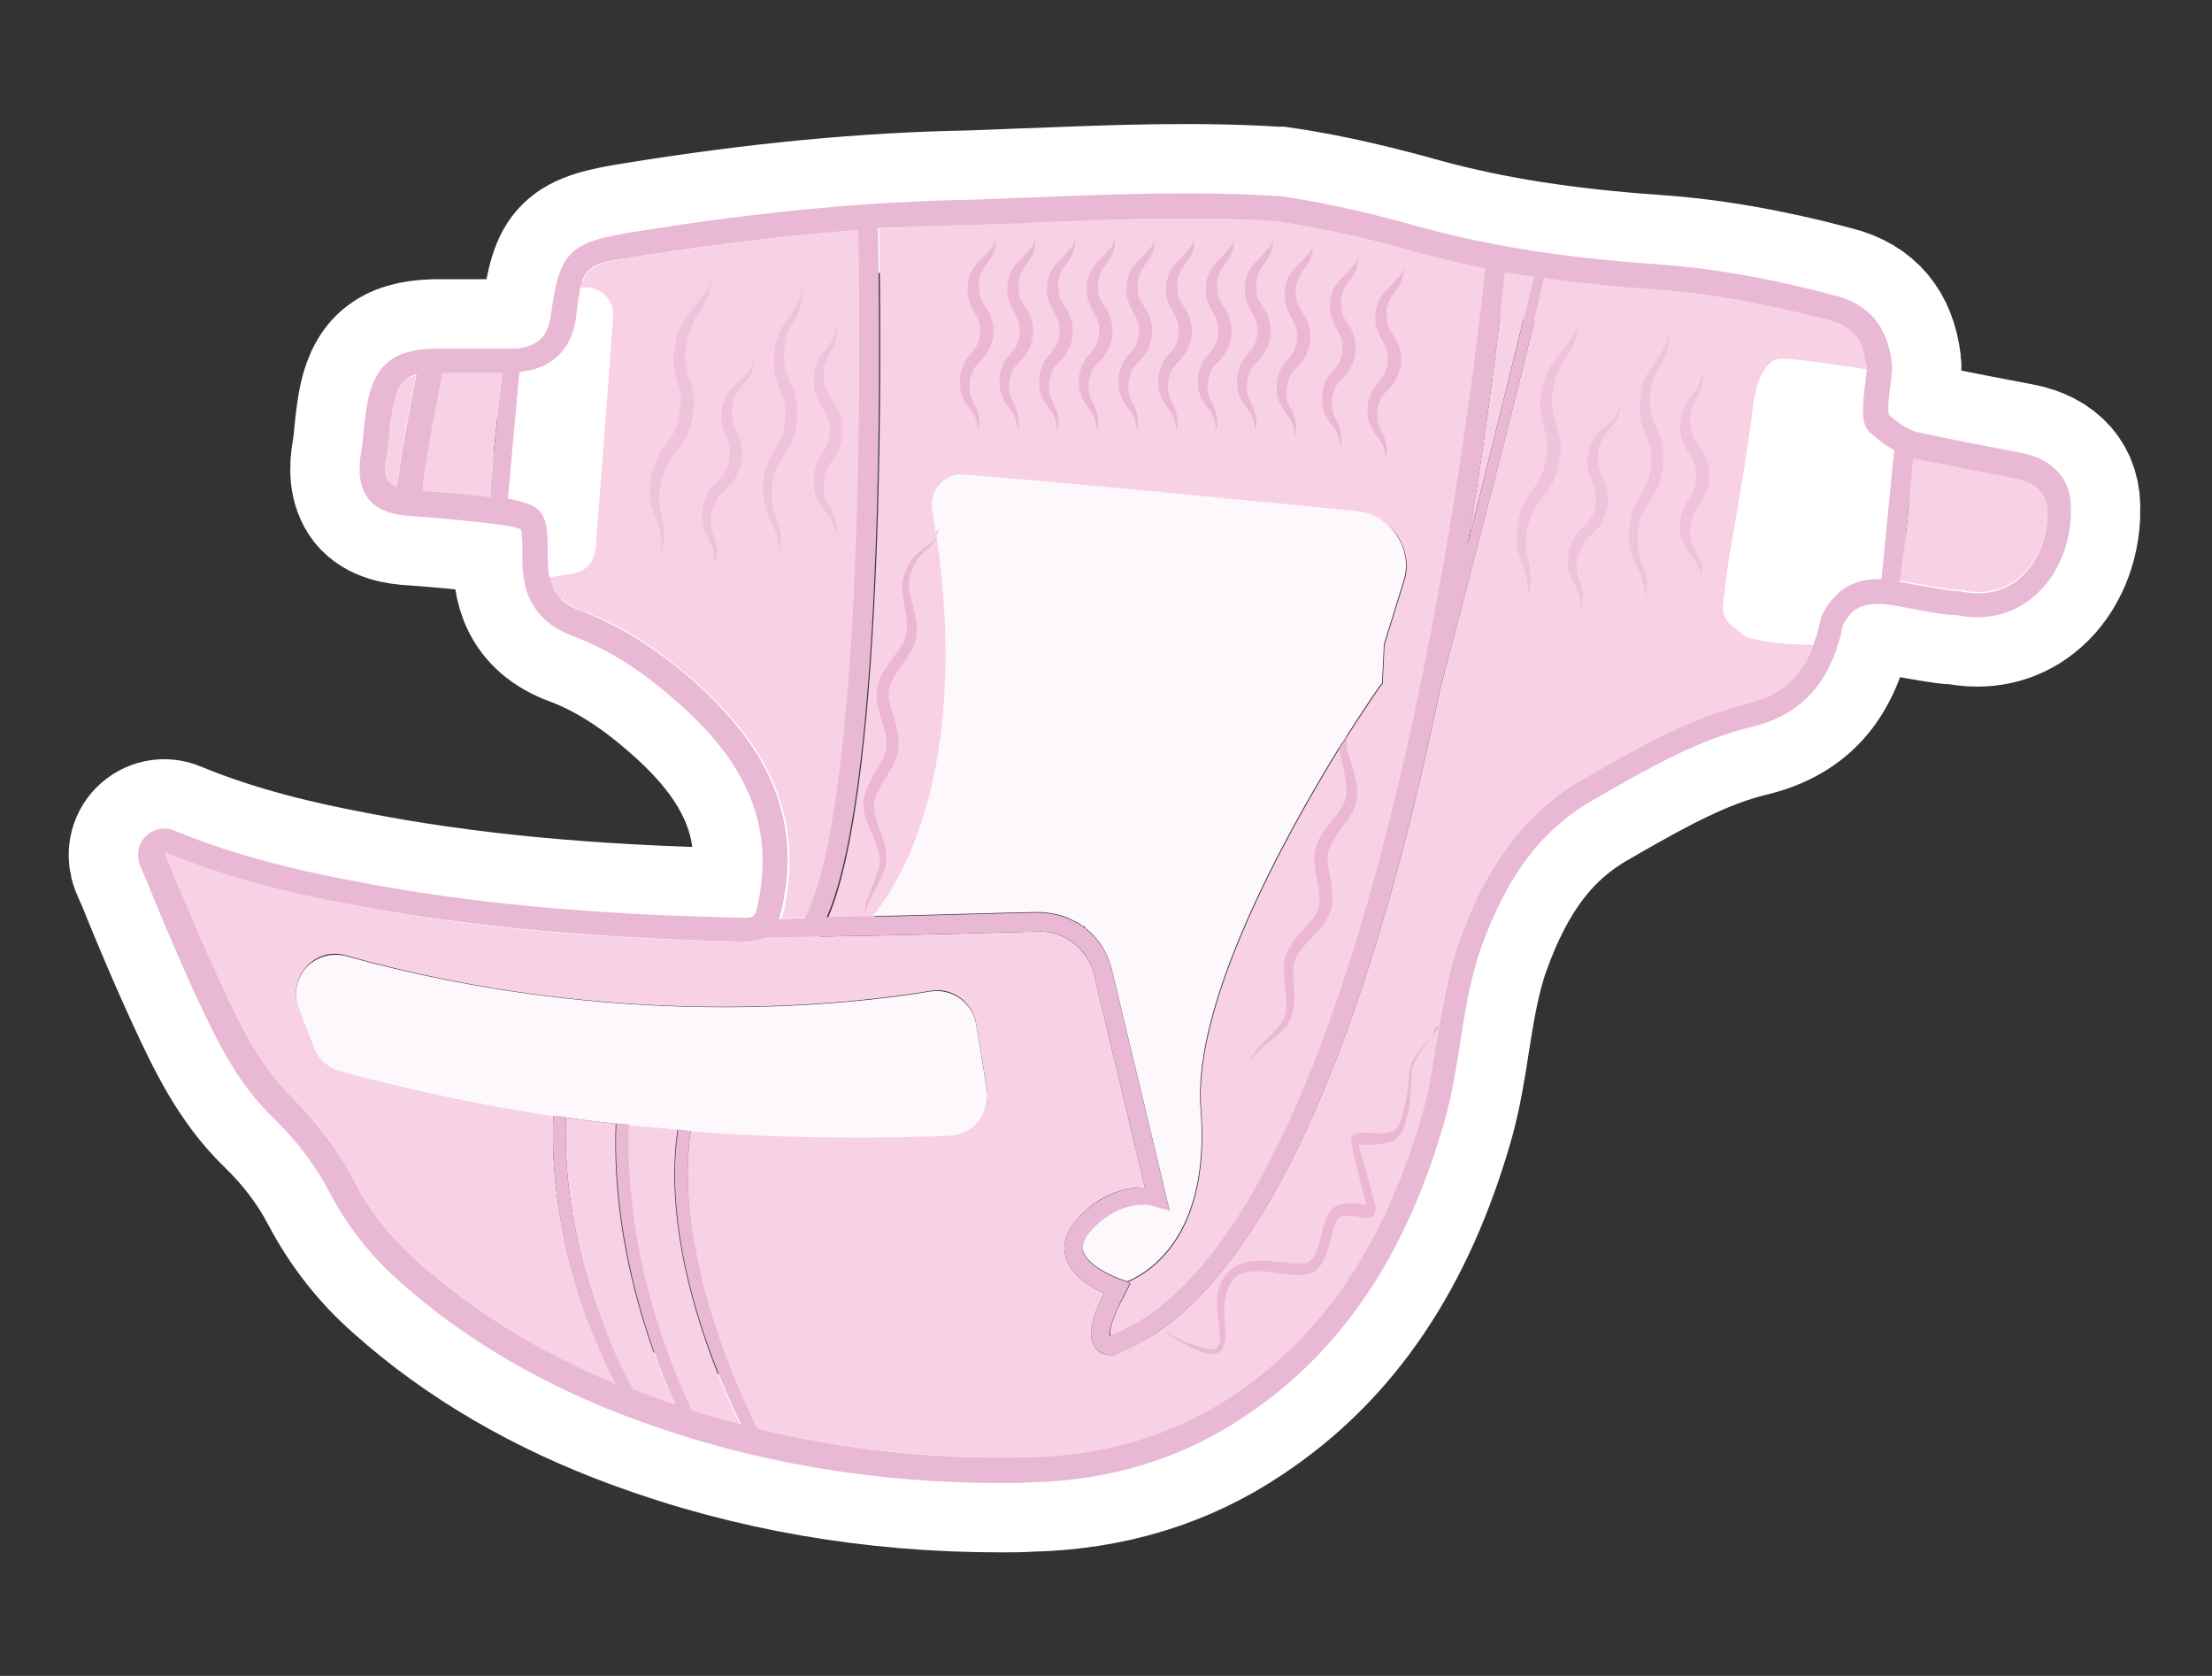 <?xml version="1.0" encoding="UTF-8"?> <svg xmlns="http://www.w3.org/2000/svg" xmlns:xlink="http://www.w3.org/1999/xlink" version="1.1" id="Слой_1" x="0px" y="0px" viewBox="0 0 351 265.9" style="enable-background:new 0 0 351 265.9;" xml:space="preserve"><rect x="0" y="0" width="351" height="265.9" fill="#333333" stroke="none"/> <style type="text/css"> .st0{fill:none;stroke:#FFFFFF;stroke-width:22;stroke-miterlimit:10;} .st1{fill:#FFBBE2;} .st2{fill:#F8D1E4;} .st3{opacity:0.57;fill:#E0A4CA;} .st4{opacity:0.33;fill:#E0A4CA;} .st5{fill:#E9B8D4;} .st6{fill:#FDF8FB;} .st7{fill:#FFFFFF;} .st8{fill:#AB518A;} .st9{fill:#FCECF4;} .st10{fill:#AB518A;stroke:#FFFFFF;stroke-width:0.5;stroke-miterlimit:10;} .st11{fill:none;stroke:#A9518B;stroke-width:1.5;stroke-linecap:round;stroke-linejoin:round;stroke-miterlimit:10;} .st12{fill:none;stroke:#FFFFFF;stroke-miterlimit:10;} .st13{fill:#E5F4FF;} .st14{fill:none;stroke:#B81823;stroke-width:3;stroke-miterlimit:10;} </style> <path class="st0" d="M320.5,71.8c-4.7-0.9-9.5-1.8-14.2-2.8l-1.5-0.3c-1.7-0.3-3.3-1.3-5.1-2.9c-0.2-0.9,0.1-3.5,0.3-4.8 c0.2-1.7,0.3-2.7,0.2-3.4c-0.7-5.8-3.6-9.3-9-10.7c-10.5-2.8-19.8-4.4-28.6-5c-14.2-1-25.9-2.8-36.9-5.8c-6.1-1.7-14.2-3.8-22.7-5 c-0.1,0-0.3,0-0.4,0c-12.8-0.8-25.7-0.3-38.2,0.2c-3.6,0.1-7.2,0.3-10.8,0.4c-16,0.3-33.2,1.9-52.4,5c-11,1.7-12.4,3.1-13.8,13.4 c-0.1,1-0.4,1.9-0.8,2.6c-0.1,0.2-0.2,0.3-0.3,0.5c-0.9,1.2-2.3,1.9-4.3,2.1c-0.4,0-0.8,0-1.3,0c-1.4,0-2.7,0-4.1,0 c-2.5,0-5.1,0-7.7,0c-6.7,0.2-9.6,2.7-10.7,9.2c-0.2,1.3-0.4,2.7-0.5,4c-0.1,1.1-0.2,2.2-0.4,3.3c-0.4,2.3-0.5,5.2,1.2,7.4 c1.7,2.1,4.7,2.6,7.1,2.7c4.2,0.3,8.4,0.7,12.6,1.2c1.3,0.2,2.7,0.3,3.6,0.6c0.2,0.1,0.5,0.1,0.6,0.2c0.1,0,0.2,0.1,0.2,0.1 c0.1,0.1,0.2,0.5,0.2,1c0,0.4,0.1,1,0.1,1.5c0,0.6,0,1.2,0,1.7c-0.1,4.5,0.8,10.1,8.2,12.8c5.1,1.9,10.3,5.1,15.7,9.8 c11.9,10.2,16,20.2,13.5,32.5c-0.5,2.2-0.6,2.4-2.6,2.3c-24.5-0.5-44.2-2.4-62-5.9c-7.9-1.5-18.1-3.8-28-7.9 c-1.6-0.7-3.4-0.3-4.6,0.9s-1.5,3-0.9,4.6c0.8,1.8,1.6,3.7,2.3,5.5c1.9,4.6,3.9,9.3,6,13.9l0.5,1.1c3.2,6.9,6.5,13.9,12.3,19.5 c3.7,3.6,6.7,7.5,9,11.9c2.8,5.3,6.5,10.1,11.2,14.2c10.3,9.2,23,16.6,37.5,21.9c18.2,6.7,37.6,10,57.7,10c1.6,0,3.2,0,4.8-0.1 c12.7-0.3,24.1-3.8,33.9-10.4c15.4-10.2,25.8-25.7,31.9-47.2c1.1-4,1.8-8.2,2.4-12.2c0.8-5,1.6-10.2,3.3-15 c4.2-11.7,9.8-19,18.2-23.7l1.9-1.1c7.2-4.1,14.7-8.3,22.6-10.2c7.9-1.9,12.4-6.6,14.5-15.1l0-0.2c0.1-0.5,0.2-1,0.5-1.4 c0.3-0.5,0.8-1.2,1.2-1.6c2.1-1.8,5.1-1.4,8.5-0.7c1.3,0.3,6.5,1.2,7.6,1.2c0.1,0,0.3,0,0.5,0c4.4,0.9,8.5,0,11.8-2.6 c3.7-2.9,6-7.7,6.3-13c0-0.3,0-0.5,0-0.8C328.9,76.2,325.9,72.8,320.5,71.8z"></path> <g> <g> <g> <path class="st2" d="M76.7,59.2c-2.1,0-4.3,0-6.5,0h0c-0.7,3.1-2.5,11.7-3.2,18.7c3.6,0.2,7.2,0.6,10.8,1 c0.2-4.7,1.4-15.4,1.9-19.7C78.7,59.2,77.7,59.2,76.7,59.2z M238.8,43.1c-0.6,5.8-2.4,22.4-5.9,43.2c4.9-19.8,9.3-37.3,10.5-42.5 C241.8,43.7,240.3,43.4,238.8,43.1z M319.7,75.7c-4.8-0.9-9.6-1.8-14.2-2.8l-1.5-0.3c-0.1,0-0.2,0-0.4-0.1 c-0.2,2-0.5,5.7-0.9,9.5c-0.3,3.2-0.6,5.7-0.9,7.5c-0.1,1-0.3,1.8-0.4,2.6c0.8,0.1,1.5,0.3,2.1,0.4c1.6,0.3,6.2,1.1,6.9,1.1 c0.4,0,0.8,0.1,1.1,0.1c3.3,0.6,6.2,0,8.6-1.8c2.8-2.2,4.6-5.9,4.8-10.1C325.1,78.4,323.5,76.4,319.7,75.7z M296.7,56.1 c0,0.1,0.1,0.3,0.1,0.4l0.1-0.4L296.7,56.1z M136.4,36.5c-10.8,0.8-22.2,2.2-34.5,4.1c-4.6,0.7-6.9,1.1-8.2,2.2 c-0.5,0.4-0.9,1-1.1,1.7c-0.1,0.2-0.1,0.3-0.2,0.5c-0.1,0.3-0.2,0.6-0.2,1c0,0,0,0.1,0,0.1c-0.2,1.1-0.4,2.5-0.6,4.3 c-0.6,4.3-2.9,7.1-6.7,8.2c-0.3,0.1-0.7,0.2-1,0.2c-0.2,0.1-0.4,0.1-0.7,0.1c-0.2,0-0.4,0.1-0.6,0.1h0l0,0l-1.8,20.1 c0.2,0,0.3,0,0.5,0.1c0.2,0,0.3,0.1,0.5,0.1c0.4,0.1,0.8,0.2,1.1,0.3c3.8,1,4.3,2.8,4.2,8.5c0,1.4,0.1,2.6,0.3,3.6 c0,0.1,0,0.1,0.1,0.2c0,0.1,0,0.2,0.1,0.3c0,0.2,0.1,0.3,0.2,0.5c0.3,0.8,0.7,1.5,1.2,2.1c0.9,1,2.1,1.7,3.8,2.3 c5.6,2,11.1,5.5,16.9,10.5c12.9,11.1,17.6,22.7,14.8,36.3c-0.1,0.7-0.3,1.3-0.5,1.8c1.3,0,2.7-0.1,4.1-0.1 C137.6,127.1,136.6,50.3,136.4,36.5z M299.7,70.9c-1-0.6-2-1.4-3-2.3c-1.4-1.3-1.2-3.9-0.7-8c0.1-0.6,0.2-1.4,0.2-2 c0-0.2,0-0.4,0-0.5c0-0.3-0.1-0.7-0.2-1c0-0.2-0.1-0.3-0.1-0.5c0-0.2-0.1-0.3-0.1-0.5c-0.2-0.6-0.4-1.2-0.6-1.7 c-0.9-1.8-2.5-3-5-3.6c-10.2-2.7-19.4-4.3-27.9-4.9c-6.2-0.4-11.9-1-17.3-1.8c-1.3,6.5-6.8,28.3-16.5,65.3 c-8.3,40.1-22.2,85.8-44.2,101.5c0,0,0,0,0,0c0,0,0,0,0,0c-2.4,1.7-4.9,3-7.4,4l-0.2,0.1c-0.2,0-0.3,0-0.5,0 c-0.7,0-1.7-0.2-2.4-1.2c-1.2-1.6-0.8-4.3,1.4-8.6c-2-0.9-5.3-2.8-6.1-5.8c-0.4-1.3-0.4-3.4,1.7-5.8c3.6-4.2,7.6-5.1,10.2-5.2 c0.2,0,0.5,0,0.7,0l-0.1-0.3l-8-33.5c-1-4-4.6-6.9-8.8-6.8c-6.8,0.2-18.4,0.5-28.7,0.7c-0.1,0-0.3,0-0.4,0c-0.1,0-0.2,0-0.3,0 c-5.4,0.1-10.4,0.2-14,0.3h0c-0.9,0.4-2.1,0.7-3.6,0.6c-24.8-0.5-44.7-2.4-62.7-6c-8.1-1.6-18.6-3.9-28.7-8.1c0,0-0.1,0-0.1,0 s-0.1,0-0.1,0c-0.1,0.1-0.1,0.1,0,0.2c0.8,1.9,1.6,3.7,2.3,5.6c1.9,4.5,3.8,9.2,6,13.7l0.5,1.1c3.1,6.5,6.2,13.3,11.4,18.3 c4,3.8,7.2,8.2,9.7,13c2.6,4.9,6,9.3,10.3,13.1c8.8,7.8,19.2,14.2,31.2,19.2c-3.3-6.6-10.6-23.3-9.8-42.5 c-17.5-2.5-29.6-5.8-34-7.2c-1.8-0.6-3.4-2-4.1-3.8l-2.3-6.1c-0.9-2.2-0.4-4.7,1.2-6.5c1.6-1.8,4-2.5,6.3-1.8 c42.4,11.9,79.1,7.9,92.8,5.6c3.4-0.6,6.6,1.8,7.2,5.2l1.7,10.4c0.3,1.8-0.2,3.6-1.3,5c-1.1,1.4-2.8,2.2-4.6,2.3 c-4.8,0.2-9.6,0.3-14.3,0.3c-9,0-18-0.4-26.8-1c-2.9,19.5,7.9,42.2,10.6,47.3c14,3.4,28.6,4.8,43.5,4.5 c11.9-0.3,22.6-3.6,31.8-9.7c14.6-9.7,24.5-24.3,30.2-44.9c1.1-3.8,1.7-7.8,2.3-11.7c0.1-0.5,0.2-1.1,0.3-1.6v0 c0-0.2,0.1-0.4,0.1-0.7c0.7-4.5,1.6-9,3.2-13.4c4.5-12.5,10.9-20.7,20-25.8l1.9-1.1c7.4-4.2,15.2-8.6,23.6-10.6 c3.9-1,6.7-2.6,8.6-5.4c0.3-0.5,0.7-1,1-1.5c0.1-0.2,0.2-0.4,0.3-0.7c0.1-0.2,0.2-0.5,0.3-0.7c0.1-0.3,0.3-0.7,0.4-1.1 c0.3-0.9,0.6-1.8,0.9-2.8l0.1-0.2c0.2-0.7,0.4-1.6,0.8-2.4c0.5-0.9,1.3-2,2.1-2.7c2.1-1.9,4.6-2.4,7-2.3h0v-0.3l2-20.2 C300.3,71.3,300,71.1,299.7,70.9z M98.8,177.4c0.3,0,0.6,0.1,0.9,0.1v0L98.8,177.4z M97.7,178.3c-2.7-0.3-5.3-0.6-7.9-1 c-0.8,21.2,8.4,39.2,10.7,43.3c0.7,0.3,1.5,0.6,2.2,0.8c1.5,0.5,3,1.1,4.5,1.6C104.3,217,96.9,198.8,97.7,178.3z M107.7,178.2 C107.7,178.2,107.7,178.2,107.7,178.2c0.3,0.1,0.6,0.1,0.9,0.2L107.7,178.2z M107.5,179.2c-2.6-0.2-5.3-0.5-7.9-0.8 c-0.9,22.7,8.6,42.5,10,45.4c2.6,0.8,5.2,1.5,7.8,2.2C113.9,218.7,104.8,197.9,107.5,179.2z M172.3,147.1l-0.3,0 c0.1,0.1,0.2,0.2,0.4,0.3L172.3,147.1z M224.8,40c-6-1.6-14-3.7-22.2-4.9c-12.7-0.8-25.5-0.3-37.9,0.2c-3.6,0.1-7.2,0.3-10.8,0.4 c-4.7,0.1-9.5,0.3-14.4,0.6c0.3,13.5,1.3,87.5-8.1,109.3c1.9,0,3.9-0.1,6-0.1c0,0.1,0,0.1,0,0.2c0-0.1,0-0.1,0-0.2h0 c0.4,0,0.9,0,1.3,0c3.8-4.6,15.6-22.1,10.1-60.4v0c0.1-0.3,0.2-0.6,0.3-0.9c-0.1,0.2-0.2,0.5-0.4,0.7c-0.2-1.3-0.4-2.5-0.6-3.9 c-0.2-1.5,0.2-2.9,1.2-4c1-1.1,2.4-1.7,3.9-1.5c12.2,0.9,44.3,4,62.4,5.8c2.5,0.3,4.8,1.6,6.2,3.8c1.4,2.2,1.8,4.8,1,7.2l-3.1,10 l-0.3,6.2l-0.2,0.2c-0.1,0.1-2.2,3.1-5.2,7.8c-0.4,0.7-0.8,1.3-1.3,2v0c-8.8,14.3-23.4,40.7-22.1,57.5 c1.5,19.1-7.2,25.5-11.6,27.4l0.4,0.2l-0.8,1.6c-2.6,4.7-2.5,6.3-2.4,6.8c42.5-16.1,57.9-152.4,59.6-169.4 C232,41.8,228.3,41,224.8,40z M62.3,65.1c-0.2,1.2-0.3,2.4-0.5,3.7c-0.1,1.1-0.2,2.3-0.4,3.5c-0.3,2.2-0.2,3.6,0.3,4.3 c0.3,0.3,0.7,0.6,1.3,0.8c0.7-6.5,2.2-14,3-17.8C63.7,60.1,62.9,61.6,62.3,65.1z"></path> <path class="st2" d="M296.7,56.1c0,0.1,0.1,0.3,0.1,0.4l0.1-0.4L296.7,56.1z"></path> </g> <path class="st3" d="M149,84.1c-0.1,0.3-0.2,0.6-0.3,0.9v0c-0.1,0.3-0.3,0.7-0.5,1c-0.4,0.6-0.9,1.1-1.5,1.5 c-0.5,0.5-1,0.9-1.3,1.5c-0.3,0.5-0.6,1.2-0.8,1.8c-0.2,0.6-0.4,1.3-0.4,1.9c0,0.6,0.1,1.3,0.3,1.9c0.3,1.3,0.7,2.7,0.9,4.1 c0.1,0.7,0.1,1.5,0,2.3c-0.1,0.8-0.4,1.6-0.8,2.2c-0.7,1.3-1.6,2.4-2.3,3.5c-0.7,1.1-1.3,2.2-1.3,3.3c0,1.1,0.4,2.4,0.8,3.7 c0.4,1.3,0.8,2.8,0.8,4.4c0,0.8-0.2,1.7-0.5,2.4c-0.3,0.7-0.6,1.4-1,2c-0.7,1.2-1.5,2.3-2,3.5c-0.5,1.2-0.5,2.3-0.2,3.5 c0.3,1.3,0.9,2.5,1.3,3.9c0.4,1.3,0.7,3,0.2,4.4c-0.9,2.8-2.8,4.8-3.2,7.5h0c0,0.1,0,0.1,0,0.2c0-0.1,0-0.1,0-0.2 c-0.1-1.3,0.4-2.7,0.9-3.9c0.5-1.3,1.1-2.6,1.4-3.8c0.3-1.3,0-2.5-0.5-3.8c-0.5-1.2-1.1-2.5-1.6-3.9c-0.2-0.7-0.4-1.5-0.4-2.3 c0-0.8,0.2-1.6,0.5-2.3c0.5-1.4,1.3-2.6,2-3.8c0.7-1.2,1.2-2.3,1.2-3.4c0-1.2-0.4-2.5-0.8-3.8c-0.4-1.3-0.9-2.7-0.8-4.4 c0.1-1.7,0.9-3.1,1.7-4.3c0.8-1.2,1.7-2.2,2.4-3.3c0.3-0.6,0.5-1.1,0.6-1.7c0.1-0.6,0.1-1.2,0.1-1.9c-0.1-1.3-0.4-2.6-0.6-4 c-0.1-0.7-0.2-1.5-0.1-2.2c0-0.4,0.1-0.8,0.2-1.1c0.1-0.3,0.2-0.7,0.4-1c0.3-0.7,0.6-1.3,1.1-1.9c0.5-0.6,1.1-1,1.6-1.4 c0.6-0.4,1.1-0.8,1.6-1.3c0.3-0.3,0.5-0.7,0.7-1v0C148.7,84.6,148.9,84.3,149,84.1z"></path> <path class="st3" d="M215.4,126.4c-0.1,0.8-0.4,1.6-0.7,2.3c-0.7,1.3-1.7,2.4-2.4,3.5c-0.8,1.1-1.4,2.2-1.6,3.3 c-0.1,1.1,0.1,2.5,0.4,3.8c0.2,1.4,0.5,2.9,0.2,4.5c-0.1,0.8-0.5,1.6-0.9,2.3c-0.4,0.7-0.9,1.2-1.4,1.8c-1,1.1-2,2-2.7,3 c-0.8,1-1.1,2.1-1.1,3.4c0,1.3,0.2,2.7,0.2,4.1c0,1.4-0.3,3-1.2,4.3c-1.9,2.3-4.5,3.4-6,5.9c0.5-1.3,1.5-2.4,2.5-3.4 c1-1,2-1.9,2.7-3c0.7-1.1,0.8-2.4,0.7-3.7c-0.1-1.3-0.3-2.7-0.4-4.2c0-0.7,0-1.5,0.2-2.3c0.2-0.8,0.6-1.5,1-2.1 c0.8-1.3,1.9-2.3,2.7-3.3c0.9-1,1.6-2,1.7-3.1c0.2-1.1,0-2.5-0.3-3.8c-0.2-1.4-0.6-2.8-0.4-4.4c0.3-1.7,1.1-3,2-4.1 c0.9-1.2,1.8-2.2,2.4-3.3c0.3-0.6,0.5-1,0.6-1.6c0.1-0.6,0.1-1.2,0-1.9c-0.1-1.3-0.5-2.6-0.8-4c-0.1-0.6-0.2-1.2-0.3-1.8v0 c0.5-0.7,0.9-1.4,1.3-2c-0.1,0.6-0.2,1.1-0.1,1.6c0,0.6,0.2,1.3,0.4,1.9c0.4,1.3,0.9,2.6,1.1,4.1 C215.4,124.9,215.4,125.6,215.4,126.4z"></path> <path class="st3" d="M158,37.9c0,0.7,0,1.4-0.3,2.1c-0.2,0.7-0.7,1.3-1.1,1.9c-0.9,1.1-1.3,2.2-1.3,3.4c0,0.6,0.1,1.2,0.2,1.8 c0.2,0.5,0.5,1,0.9,1.6c0.4,0.6,0.8,1.3,1,2.1c0.2,0.8,0.3,1.6,0.2,2.4c-0.1,0.8-0.3,1.6-0.7,2.3c-0.4,0.8-0.9,1.4-1.4,1.9 c-0.5,0.5-0.9,0.9-1.1,1.4c-0.3,0.5-0.4,1.1-0.5,1.7c-0.2,1.3,0,2.4,0.7,3.6c0.3,0.6,0.6,1.3,0.7,2.1c0.1,0.7,0.1,1.5-0.1,2.1 c-0.1-0.7-0.2-1.4-0.4-2c-0.3-0.6-0.6-1.1-1.1-1.7c-0.4-0.6-0.8-1.2-1.1-2c-0.3-0.7-0.3-1.6-0.3-2.3c0-0.8,0.2-1.6,0.5-2.3 c0.3-0.8,0.8-1.4,1.3-1.9c0.4-0.5,0.8-1,1-1.5c0.2-0.5,0.4-1.1,0.4-1.7c0.1-0.6,0-1.2-0.1-1.7c-0.1-0.5-0.4-1-0.8-1.7 c-0.3-0.6-0.7-1.3-0.9-2.1c-0.2-0.8-0.2-1.6-0.1-2.4c0.1-0.8,0.3-1.5,0.7-2.2c0.4-0.7,0.9-1.2,1.4-1.7c0.5-0.5,1-0.9,1.3-1.5 C157.6,39.3,157.8,38.6,158,37.9z"></path> <path class="st3" d="M164.3,37.9c0,0.7,0,1.4-0.3,2.1c-0.2,0.7-0.7,1.3-1.1,1.9c-0.9,1.1-1.3,2.2-1.3,3.4c0,0.6,0.1,1.2,0.2,1.8 c0.2,0.5,0.5,1,0.9,1.6c0.4,0.6,0.8,1.3,1,2.1c0.2,0.8,0.3,1.6,0.2,2.4c-0.1,0.8-0.3,1.6-0.7,2.3c-0.4,0.8-0.9,1.4-1.4,1.9 c-0.5,0.5-0.9,0.9-1.1,1.4c-0.3,0.5-0.4,1.1-0.5,1.7c-0.2,1.3,0,2.4,0.7,3.6c0.3,0.6,0.6,1.3,0.7,2.1c0.1,0.7,0.1,1.5-0.1,2.1 c-0.1-0.7-0.2-1.4-0.4-2c-0.3-0.6-0.6-1.1-1.1-1.7c-0.4-0.6-0.8-1.2-1.1-2c-0.3-0.7-0.3-1.6-0.3-2.3c0-0.8,0.2-1.6,0.5-2.3 c0.3-0.8,0.8-1.4,1.3-1.9c0.4-0.5,0.8-1,1-1.5c0.2-0.5,0.4-1.1,0.4-1.7c0.1-0.6,0-1.2-0.1-1.7c-0.1-0.5-0.4-1-0.8-1.7 c-0.3-0.6-0.7-1.3-0.9-2.1c-0.2-0.8-0.2-1.6-0.1-2.4c0.1-0.8,0.3-1.5,0.7-2.2c0.4-0.7,0.9-1.2,1.4-1.7c0.5-0.5,1-0.9,1.3-1.5 C163.9,39.3,164.1,38.6,164.3,37.9z"></path> <path class="st3" d="M170.6,37.9c0,0.7,0,1.4-0.3,2.1c-0.2,0.7-0.7,1.3-1.1,1.9c-0.9,1.1-1.3,2.2-1.3,3.4c0,0.6,0.1,1.2,0.2,1.8 c0.2,0.5,0.5,1,0.9,1.6c0.4,0.6,0.8,1.3,1,2.1c0.2,0.8,0.3,1.6,0.2,2.4c-0.1,0.8-0.3,1.6-0.7,2.3c-0.4,0.8-0.9,1.4-1.4,1.9 c-0.5,0.5-0.9,0.9-1.1,1.4c-0.3,0.5-0.4,1.1-0.5,1.7c-0.2,1.3,0,2.4,0.7,3.6c0.3,0.6,0.6,1.3,0.7,2.1c0.1,0.7,0.1,1.5-0.1,2.1 c-0.1-0.7-0.2-1.4-0.4-2c-0.3-0.6-0.6-1.1-1.1-1.7c-0.4-0.6-0.8-1.2-1.1-2c-0.3-0.7-0.3-1.6-0.3-2.3c0-0.8,0.2-1.6,0.5-2.3 c0.3-0.8,0.8-1.4,1.3-1.9c0.4-0.5,0.8-1,1-1.5c0.2-0.5,0.4-1.1,0.4-1.7c0.1-0.6,0-1.2-0.1-1.7c-0.1-0.5-0.4-1-0.8-1.7 c-0.3-0.6-0.7-1.3-0.9-2.1c-0.2-0.8-0.2-1.6-0.1-2.4c0.1-0.8,0.3-1.5,0.7-2.2c0.4-0.7,0.9-1.2,1.4-1.7c0.5-0.5,1-0.9,1.3-1.5 C170.2,39.3,170.4,38.6,170.6,37.9z"></path> <path class="st3" d="M176.9,37.9c0,0.7,0,1.4-0.3,2.1c-0.2,0.7-0.7,1.3-1.1,1.9c-0.9,1.1-1.3,2.2-1.3,3.4c0,0.6,0.1,1.2,0.2,1.8 c0.2,0.5,0.5,1,0.9,1.6c0.4,0.6,0.8,1.3,1,2.1c0.2,0.8,0.3,1.6,0.2,2.4c-0.1,0.8-0.3,1.6-0.7,2.3c-0.4,0.8-0.9,1.4-1.4,1.9 c-0.5,0.5-0.9,0.9-1.1,1.4c-0.3,0.5-0.4,1.1-0.5,1.7c-0.2,1.3,0,2.4,0.7,3.6c0.3,0.6,0.6,1.3,0.7,2.1c0.1,0.7,0.1,1.5-0.1,2.1 c-0.1-0.7-0.2-1.4-0.4-2c-0.3-0.6-0.6-1.1-1.1-1.7c-0.4-0.6-0.8-1.2-1.1-2c-0.3-0.7-0.3-1.6-0.3-2.3c0-0.8,0.2-1.6,0.5-2.3 c0.3-0.8,0.8-1.4,1.3-1.9c0.4-0.5,0.8-1,1-1.5c0.2-0.5,0.4-1.1,0.4-1.7c0.1-0.6,0-1.2-0.1-1.7c-0.1-0.5-0.4-1-0.8-1.7 c-0.3-0.6-0.7-1.3-0.9-2.1c-0.2-0.8-0.2-1.6-0.1-2.4c0.1-0.8,0.3-1.5,0.7-2.2c0.4-0.7,0.9-1.2,1.4-1.7c0.5-0.5,1-0.9,1.3-1.5 C176.5,39.3,176.7,38.6,176.9,37.9z"></path> <path class="st3" d="M183.2,37.9c0,0.7,0,1.4-0.3,2.1c-0.2,0.7-0.7,1.3-1.1,1.9c-0.9,1.1-1.3,2.2-1.3,3.4c0,0.6,0.1,1.2,0.2,1.8 c0.2,0.5,0.5,1,0.9,1.6c0.4,0.6,0.8,1.3,1,2.1c0.2,0.8,0.3,1.6,0.2,2.4c-0.1,0.8-0.3,1.6-0.7,2.3c-0.4,0.8-0.9,1.4-1.4,1.9 c-0.5,0.5-0.9,0.9-1.1,1.4c-0.3,0.5-0.4,1.1-0.5,1.7c-0.2,1.3,0,2.4,0.7,3.6c0.3,0.6,0.6,1.3,0.7,2.1c0.1,0.7,0.1,1.5-0.1,2.1 c-0.1-0.7-0.2-1.4-0.4-2c-0.3-0.6-0.6-1.1-1.1-1.7c-0.4-0.6-0.8-1.2-1.1-2c-0.3-0.7-0.3-1.6-0.3-2.3c0-0.8,0.2-1.6,0.5-2.3 c0.3-0.8,0.8-1.4,1.3-1.9c0.4-0.5,0.8-1,1-1.5c0.2-0.5,0.4-1.1,0.4-1.7c0.1-0.6,0-1.2-0.1-1.7c-0.1-0.5-0.4-1-0.8-1.7 c-0.3-0.6-0.7-1.3-0.9-2.1c-0.2-0.8-0.2-1.6-0.1-2.4c0.1-0.8,0.3-1.5,0.7-2.2c0.4-0.7,0.9-1.2,1.4-1.7c0.5-0.5,1-0.9,1.3-1.5 C182.8,39.3,183,38.6,183.2,37.9z"></path> <path class="st3" d="M189.5,37.9c0,0.7,0,1.4-0.3,2.1c-0.2,0.7-0.7,1.3-1.1,1.9c-0.9,1.1-1.3,2.2-1.3,3.4c0,0.6,0.1,1.2,0.2,1.8 c0.2,0.5,0.5,1,0.9,1.6c0.4,0.6,0.8,1.3,1,2.1c0.2,0.8,0.3,1.6,0.2,2.4c-0.1,0.8-0.3,1.6-0.7,2.3c-0.4,0.8-0.9,1.4-1.4,1.9 c-0.5,0.5-0.9,0.9-1.1,1.4c-0.3,0.5-0.4,1.1-0.5,1.7c-0.2,1.3,0,2.4,0.7,3.6c0.3,0.6,0.6,1.3,0.7,2.1c0.1,0.7,0.1,1.5-0.1,2.1 c-0.1-0.7-0.2-1.4-0.4-2c-0.3-0.6-0.6-1.1-1.1-1.7c-0.4-0.6-0.8-1.2-1.1-2c-0.3-0.7-0.3-1.6-0.3-2.3c0-0.8,0.2-1.6,0.5-2.3 c0.3-0.8,0.8-1.4,1.3-1.9c0.4-0.5,0.8-1,1-1.5c0.2-0.5,0.4-1.1,0.4-1.7c0.1-0.6,0-1.2-0.1-1.7c-0.1-0.5-0.4-1-0.8-1.7 c-0.3-0.6-0.7-1.3-0.9-2.1c-0.2-0.8-0.2-1.6-0.1-2.4c0.1-0.8,0.3-1.5,0.7-2.2c0.4-0.7,0.9-1.2,1.4-1.7c0.5-0.5,1-0.9,1.3-1.5 C189,39.3,189.3,38.6,189.5,37.9z"></path> <path class="st3" d="M195.8,37.9c0,0.7,0,1.4-0.3,2.1c-0.2,0.7-0.7,1.3-1.1,1.9c-0.9,1.1-1.3,2.2-1.3,3.4c0,0.6,0.1,1.2,0.2,1.8 c0.2,0.5,0.5,1,0.9,1.6c0.4,0.6,0.8,1.3,1,2.1c0.2,0.8,0.3,1.6,0.2,2.4c-0.1,0.8-0.3,1.6-0.7,2.3c-0.4,0.8-0.9,1.4-1.4,1.9 c-0.5,0.5-0.9,0.9-1.1,1.4c-0.3,0.5-0.4,1.1-0.5,1.7c-0.2,1.3,0,2.4,0.7,3.6c0.3,0.6,0.6,1.3,0.7,2.1c0.1,0.7,0.1,1.5-0.1,2.1 c-0.1-0.7-0.2-1.4-0.4-2c-0.3-0.6-0.6-1.1-1.1-1.7c-0.4-0.6-0.8-1.2-1.1-2c-0.3-0.7-0.3-1.6-0.3-2.3c0-0.8,0.2-1.6,0.5-2.3 c0.3-0.8,0.8-1.4,1.3-1.9c0.4-0.5,0.8-1,1-1.5c0.2-0.5,0.4-1.1,0.4-1.7c0.1-0.6,0-1.2-0.1-1.7c-0.1-0.5-0.4-1-0.8-1.7 c-0.3-0.6-0.7-1.3-0.9-2.1c-0.2-0.8-0.2-1.6-0.1-2.4c0.1-0.8,0.3-1.5,0.7-2.2c0.4-0.7,0.9-1.2,1.4-1.7c0.5-0.5,1-0.9,1.3-1.5 C195.3,39.3,195.6,38.6,195.8,37.9z"></path> <path class="st3" d="M202,37.9c0,0.7,0,1.4-0.3,2.1c-0.2,0.7-0.7,1.3-1.1,1.9c-0.9,1.1-1.3,2.2-1.3,3.4c0,0.6,0.1,1.2,0.2,1.8 c0.2,0.5,0.5,1,0.9,1.6c0.4,0.6,0.8,1.3,1,2.1c0.2,0.8,0.3,1.6,0.2,2.4c-0.1,0.8-0.3,1.6-0.7,2.3c-0.4,0.8-0.9,1.4-1.4,1.9 c-0.5,0.5-0.9,0.9-1.1,1.4c-0.3,0.5-0.4,1.1-0.5,1.7c-0.2,1.3,0,2.4,0.7,3.6c0.3,0.6,0.6,1.3,0.7,2.1c0.1,0.7,0.1,1.5-0.1,2.1 c-0.1-0.7-0.2-1.4-0.4-2c-0.3-0.6-0.6-1.1-1.1-1.7c-0.4-0.6-0.8-1.2-1.1-2c-0.3-0.7-0.3-1.6-0.3-2.3c0-0.8,0.2-1.6,0.5-2.3 c0.3-0.8,0.8-1.4,1.3-1.9c0.4-0.5,0.8-1,1-1.5c0.2-0.5,0.4-1.1,0.4-1.7c0.1-0.6,0-1.2-0.1-1.7c-0.1-0.5-0.4-1-0.8-1.7 c-0.3-0.6-0.7-1.3-0.9-2.1c-0.2-0.8-0.2-1.6-0.1-2.4c0.1-0.8,0.3-1.5,0.7-2.2c0.4-0.7,0.9-1.2,1.4-1.7c0.5-0.5,1-0.9,1.3-1.5 C201.6,39.3,201.9,38.6,202,37.9z"></path> <path class="st3" d="M208.3,38.8c0,0.7,0,1.4-0.3,2.1c-0.2,0.7-0.7,1.3-1.1,1.9c-0.9,1.1-1.3,2.2-1.3,3.4c0,0.6,0.1,1.2,0.2,1.8 c0.2,0.5,0.5,1,0.9,1.6c0.4,0.6,0.8,1.3,1,2.1c0.2,0.8,0.3,1.6,0.2,2.4c-0.1,0.8-0.3,1.6-0.7,2.3c-0.4,0.8-0.9,1.4-1.4,1.9 c-0.5,0.5-0.9,0.9-1.1,1.4c-0.3,0.5-0.4,1.1-0.5,1.7c-0.2,1.3,0,2.4,0.7,3.6c0.3,0.6,0.6,1.3,0.7,2.1c0.1,0.7,0.1,1.5-0.1,2.1 c-0.1-0.7-0.2-1.4-0.4-2c-0.3-0.6-0.6-1.1-1.1-1.7c-0.4-0.6-0.8-1.2-1.1-2c-0.3-0.7-0.3-1.6-0.3-2.3c0-0.8,0.2-1.6,0.5-2.3 c0.3-0.8,0.8-1.4,1.3-1.9c0.4-0.5,0.8-1,1-1.5c0.2-0.5,0.4-1.1,0.4-1.7c0.1-0.6,0-1.2-0.1-1.7c-0.1-0.5-0.4-1-0.8-1.7 c-0.3-0.6-0.7-1.3-0.9-2.1c-0.2-0.8-0.2-1.6-0.1-2.4c0.1-0.8,0.3-1.5,0.7-2.2c0.4-0.7,0.9-1.2,1.4-1.7c0.5-0.5,1-0.9,1.3-1.5 C207.9,40.2,208.2,39.5,208.3,38.8z"></path> <path class="st3" d="M215.5,40.6c0,0.7,0,1.4-0.3,2.1c-0.2,0.7-0.7,1.3-1.1,1.9c-0.9,1.1-1.3,2.2-1.3,3.4c0,0.6,0.1,1.2,0.2,1.8 c0.2,0.5,0.5,1,0.9,1.6c0.4,0.6,0.8,1.3,1,2.1c0.2,0.8,0.3,1.6,0.2,2.4c-0.1,0.8-0.3,1.6-0.7,2.3c-0.4,0.8-0.9,1.4-1.4,1.9 c-0.5,0.5-0.9,0.9-1.1,1.4c-0.3,0.5-0.4,1.1-0.5,1.7c-0.2,1.3,0,2.4,0.7,3.6c0.3,0.6,0.6,1.3,0.7,2.1c0.1,0.7,0.1,1.5-0.1,2.1 c-0.1-0.7-0.2-1.4-0.4-2c-0.3-0.6-0.6-1.1-1.1-1.7c-0.4-0.6-0.8-1.2-1.1-2c-0.3-0.7-0.3-1.6-0.3-2.3c0-0.8,0.2-1.6,0.5-2.3 c0.3-0.8,0.8-1.4,1.3-1.9c0.4-0.5,0.8-1,1-1.5c0.2-0.5,0.4-1.1,0.4-1.7c0.1-0.6,0-1.2-0.1-1.7c-0.1-0.5-0.4-1-0.8-1.7 c-0.3-0.6-0.7-1.3-0.9-2.1c-0.2-0.8-0.2-1.6-0.1-2.4c0.1-0.8,0.3-1.5,0.7-2.2c0.4-0.7,0.9-1.2,1.4-1.7c0.5-0.5,1-0.9,1.3-1.5 C215.1,42,215.4,41.3,215.5,40.6z"></path> <path class="st3" d="M222.7,42.4c0,0.7,0,1.4-0.3,2.1c-0.2,0.7-0.7,1.3-1.1,1.9c-0.9,1.1-1.3,2.2-1.3,3.4c0,0.6,0.1,1.2,0.2,1.8 c0.2,0.5,0.5,1,0.9,1.6c0.4,0.6,0.8,1.3,1,2.1c0.2,0.8,0.3,1.6,0.2,2.4c-0.1,0.8-0.3,1.6-0.7,2.3c-0.4,0.8-0.9,1.4-1.4,1.9 c-0.5,0.5-0.9,0.9-1.1,1.4c-0.3,0.5-0.4,1.1-0.5,1.7c-0.2,1.3,0,2.4,0.7,3.6c0.3,0.6,0.6,1.3,0.7,2.1c0.1,0.7,0.1,1.5-0.1,2.1 c-0.1-0.7-0.2-1.4-0.4-2c-0.3-0.6-0.6-1.1-1.1-1.7c-0.4-0.6-0.8-1.2-1.1-2c-0.3-0.7-0.3-1.6-0.3-2.3c0-0.8,0.2-1.6,0.5-2.3 c0.3-0.8,0.8-1.4,1.3-1.9c0.4-0.5,0.8-1,1-1.5c0.2-0.5,0.4-1.1,0.4-1.7c0.1-0.6,0-1.2-0.1-1.7c-0.1-0.5-0.4-1-0.8-1.7 c-0.3-0.6-0.7-1.3-0.9-2.1c-0.2-0.8-0.2-1.6-0.1-2.4c0.1-0.8,0.3-1.5,0.7-2.2c0.4-0.7,0.9-1.2,1.4-1.7c0.5-0.5,1-0.9,1.3-1.5 C222.3,43.8,222.5,43.1,222.7,42.4z"></path> <path class="st4" d="M250.4,51.4c-0.1,1-0.2,1.9-0.6,2.9c-0.3,0.9-0.9,1.8-1.4,2.6c-0.5,0.8-1,1.6-1.3,2.4 c-0.3,0.8-0.5,1.7-0.7,2.6c-0.1,0.9-0.2,1.8-0.1,2.7c0.1,0.9,0.3,1.7,0.6,2.6c0.3,0.9,0.6,2,0.7,3c0.1,1.1,0,2.1-0.2,3.1 c-0.2,1-0.5,2-0.9,3c-0.4,1-1.1,1.8-1.7,2.6c-0.6,0.7-1.1,1.4-1.5,2.2c-0.4,0.8-0.6,1.6-0.9,2.5c-0.2,0.9-0.3,1.8-0.3,2.7 c0,0.9,0.2,1.8,0.4,2.7c0.2,0.9,0.4,1.9,0.4,2.9c0,1-0.2,2-0.5,2.9c0.1-1,0-1.9-0.1-2.8c-0.1-0.9-0.4-1.8-0.8-2.7 c-0.3-0.9-0.7-1.9-0.8-2.9c-0.1-1-0.1-2.1,0.1-3.1c0.1-1,0.4-2,0.8-3c0.4-1,1-1.9,1.6-2.6c0.6-0.8,1.1-1.5,1.4-2.3 c0.4-0.8,0.6-1.6,0.7-2.5c0.2-0.9,0.2-1.8,0.2-2.6c0-0.9-0.3-1.7-0.5-2.6c-0.3-0.9-0.5-2-0.6-3c-0.1-1.1,0.1-2.1,0.3-3.1 c0.2-1,0.5-2,1-2.9c0.5-0.9,1.1-1.7,1.7-2.5c0.6-0.7,1.2-1.4,1.7-2.2C249.8,53.2,250.1,52.3,250.4,51.4z"></path> <path class="st4" d="M257.2,64c-0.1,0.7-0.2,1.5-0.5,2.2c-0.3,0.7-0.8,1.3-1.3,1.9c-1,1.1-1.6,2.2-1.8,3.6c-0.1,0.7-0.1,1.3,0,2 c0.1,0.6,0.4,1.2,0.7,1.9c0.3,0.7,0.6,1.5,0.8,2.4c0.1,0.9,0.1,1.7-0.1,2.6c-0.2,0.8-0.5,1.6-0.9,2.4c-0.5,0.8-1.1,1.4-1.6,1.9 c-0.6,0.5-1,0.9-1.3,1.5c-0.3,0.5-0.6,1.1-0.8,1.8c-0.4,1.3-0.3,2.6,0.3,4c0.2,0.7,0.5,1.5,0.5,2.3c0,0.8-0.1,1.6-0.4,2.3 c0-0.8,0-1.5-0.2-2.2c-0.2-0.7-0.5-1.3-0.8-2c-0.3-0.7-0.7-1.4-0.9-2.2c-0.2-0.8-0.1-1.7,0-2.5c0.1-0.8,0.4-1.6,0.8-2.4 c0.4-0.8,1-1.4,1.5-1.9c0.5-0.5,1-1,1.3-1.5c0.3-0.5,0.5-1.1,0.6-1.8c0.1-0.7,0.2-1.3,0.1-1.9c-0.1-0.6-0.3-1.2-0.6-1.9 c-0.3-0.7-0.6-1.5-0.7-2.4c-0.1-0.9,0-1.7,0.2-2.5c0.2-0.8,0.5-1.6,1-2.3c0.5-0.7,1.1-1.3,1.7-1.7c0.6-0.5,1.1-0.9,1.5-1.5 C256.6,65.4,257,64.7,257.2,64z"></path> <path class="st4" d="M270.2,58.9c0.1,0.7,0.1,1.5-0.1,2.3c-0.2,0.8-0.6,1.5-0.9,2.1c-0.8,1.3-1.1,2.5-1,3.9 c0.1,0.7,0.2,1.3,0.4,1.9c0.2,0.6,0.6,1.1,1,1.7c0.4,0.6,0.9,1.3,1.2,2.2c0.3,0.8,0.4,1.7,0.4,2.5c0,0.8-0.1,1.7-0.4,2.5 c-0.3,0.8-0.8,1.6-1.2,2.2c-0.4,0.6-0.8,1.1-1,1.7c-0.2,0.6-0.3,1.2-0.4,1.9c-0.1,1.4,0.2,2.6,1,3.9c0.4,0.7,0.8,1.4,0.9,2.1 c0.2,0.8,0.2,1.5,0.1,2.3c-0.1-0.7-0.3-1.5-0.6-2.1c-0.3-0.6-0.7-1.2-1.2-1.8c-0.5-0.6-1-1.2-1.3-2c-0.3-0.8-0.5-1.6-0.5-2.4 c0-0.8,0-1.7,0.3-2.5c0.3-0.8,0.7-1.6,1.1-2.2c0.4-0.6,0.7-1.2,0.9-1.7c0.2-0.6,0.3-1.2,0.3-1.9c0-0.7-0.1-1.3-0.3-1.9 c-0.2-0.6-0.5-1.1-0.9-1.7c-0.4-0.6-0.9-1.4-1.1-2.2c-0.3-0.8-0.3-1.7-0.3-2.5c0.1-0.8,0.2-1.6,0.5-2.4c0.3-0.8,0.8-1.4,1.3-2 c0.5-0.6,0.9-1.1,1.2-1.8C269.9,60.4,270,59.7,270.2,58.9z"></path> <path class="st4" d="M264.8,52.8c0,0.9-0.1,1.9-0.3,2.8c-0.2,0.9-0.7,1.8-1.2,2.6c-0.5,0.8-0.9,1.6-1.1,2.4 c-0.2,0.8-0.4,1.7-0.4,2.6c0,0.9,0,1.7,0.2,2.5c0.2,0.8,0.5,1.6,0.9,2.4c0.4,0.8,0.8,1.8,0.9,2.8c0.2,1,0.2,2,0.1,3 c-0.1,1-0.3,2-0.7,3c-0.4,1-0.9,1.9-1.4,2.6c-0.5,0.8-1,1.4-1.3,2.2c-0.3,0.8-0.5,1.6-0.6,2.5c-0.1,0.9-0.1,1.7,0,2.6 c0.1,0.9,0.3,1.7,0.7,2.6c0.3,0.9,0.6,1.8,0.7,2.8c0.1,1,0,1.9-0.2,2.8c0-0.9-0.1-1.8-0.4-2.7c-0.2-0.9-0.6-1.7-1-2.5 c-0.4-0.8-0.8-1.7-1-2.7c-0.2-1-0.3-2-0.2-2.9c0.1-1,0.2-2,0.5-2.9c0.3-1,0.8-1.9,1.3-2.7c0.5-0.8,0.9-1.5,1.2-2.3 c0.3-0.8,0.4-1.6,0.5-2.5c0.1-0.9,0.1-1.7-0.1-2.5c-0.1-0.8-0.4-1.6-0.8-2.4c-0.3-0.9-0.7-1.8-0.8-2.9c-0.2-1-0.1-2,0-3 c0.1-1,0.3-1.9,0.7-2.9c0.4-0.9,1-1.7,1.5-2.5c0.6-0.7,1.1-1.4,1.5-2.3C264.4,54.6,264.6,53.7,264.8,52.8z"></path> <path class="st4" d="M112.9,44.2c-0.1,1-0.2,1.9-0.6,2.9c-0.3,0.9-0.9,1.8-1.4,2.6c-0.5,0.8-1,1.6-1.3,2.4 c-0.3,0.8-0.5,1.7-0.7,2.6c-0.1,0.9-0.2,1.8-0.1,2.7c0.1,0.9,0.3,1.7,0.6,2.6c0.3,0.9,0.6,2,0.7,3c0.1,1.1,0,2.1-0.2,3.1 c-0.2,1-0.5,2-0.9,3c-0.4,1-1.1,1.8-1.7,2.6c-0.6,0.7-1.1,1.4-1.5,2.2c-0.4,0.8-0.6,1.6-0.9,2.5c-0.2,0.9-0.3,1.8-0.3,2.7 c0,0.9,0.2,1.8,0.4,2.7c0.2,0.9,0.4,1.9,0.4,2.9c0,1-0.2,2-0.5,2.9c0.1-1,0-1.9-0.1-2.8c-0.1-0.9-0.4-1.8-0.8-2.7 c-0.3-0.9-0.7-1.9-0.8-2.9c-0.1-1-0.1-2.1,0.1-3.1c0.1-1,0.4-2,0.8-3c0.4-1,1-1.9,1.6-2.6c0.6-0.8,1.1-1.5,1.4-2.3 c0.4-0.8,0.6-1.6,0.7-2.5c0.2-0.9,0.2-1.8,0.2-2.6c0-0.9-0.3-1.7-0.5-2.6c-0.3-0.9-0.5-2-0.6-3c-0.1-1.1,0.1-2.1,0.3-3.1 c0.2-1,0.5-2,1-2.9c0.5-0.9,1.1-1.7,1.7-2.5c0.6-0.7,1.2-1.4,1.7-2.2C112.3,46,112.6,45.1,112.9,44.2z"></path> <path class="st4" d="M119.8,56.8c-0.1,0.7-0.2,1.5-0.5,2.2c-0.3,0.7-0.8,1.3-1.3,1.9c-1,1.1-1.6,2.2-1.8,3.6c-0.1,0.7-0.1,1.3,0,2 c0.1,0.6,0.4,1.2,0.7,1.9c0.3,0.7,0.6,1.5,0.8,2.4c0.1,0.9,0.1,1.7-0.1,2.6c-0.2,0.8-0.5,1.6-0.9,2.4c-0.5,0.8-1.1,1.4-1.6,1.9 c-0.6,0.5-1,0.9-1.3,1.5c-0.3,0.5-0.6,1.1-0.8,1.8c-0.4,1.3-0.3,2.6,0.3,4c0.2,0.7,0.5,1.5,0.5,2.3c0,0.8-0.1,1.6-0.4,2.3 c0-0.8,0-1.5-0.2-2.2c-0.2-0.7-0.5-1.3-0.8-2c-0.3-0.7-0.7-1.4-0.9-2.2c-0.2-0.8-0.1-1.7,0-2.5c0.1-0.8,0.4-1.6,0.8-2.4 c0.4-0.8,1-1.4,1.5-1.9c0.5-0.5,1-1,1.3-1.5c0.3-0.5,0.5-1.1,0.6-1.8c0.1-0.7,0.2-1.3,0.1-1.9c-0.1-0.6-0.3-1.2-0.6-1.9 c-0.3-0.7-0.6-1.5-0.7-2.4c-0.1-0.9,0-1.7,0.2-2.5c0.2-0.8,0.5-1.6,1-2.3c0.5-0.7,1.1-1.3,1.7-1.7c0.6-0.5,1.1-0.9,1.5-1.5 C119.2,58.2,119.5,57.5,119.8,56.8z"></path> <path class="st4" d="M132.7,51.7c0.1,0.7,0.1,1.5-0.1,2.3c-0.2,0.8-0.6,1.5-0.9,2.1c-0.8,1.3-1.1,2.5-1,3.9 c0.1,0.7,0.2,1.3,0.4,1.9c0.2,0.6,0.6,1.1,1,1.7c0.4,0.6,0.9,1.3,1.2,2.2c0.3,0.8,0.4,1.7,0.4,2.5c0,0.8-0.1,1.7-0.4,2.5 c-0.3,0.8-0.8,1.6-1.2,2.2c-0.4,0.6-0.8,1.1-1,1.7c-0.2,0.6-0.3,1.2-0.4,1.9c-0.1,1.4,0.2,2.6,1,3.9c0.4,0.7,0.8,1.4,0.9,2.1 c0.2,0.8,0.2,1.5,0.1,2.3c-0.1-0.7-0.3-1.5-0.6-2.1c-0.3-0.6-0.7-1.2-1.2-1.8c-0.5-0.6-1-1.2-1.3-2c-0.3-0.8-0.5-1.6-0.5-2.4 c0-0.8,0-1.7,0.3-2.5c0.3-0.8,0.7-1.6,1.1-2.2c0.4-0.6,0.7-1.2,0.9-1.7c0.2-0.6,0.3-1.2,0.3-1.9c0-0.7-0.1-1.3-0.3-1.9 c-0.2-0.6-0.5-1.1-0.9-1.7c-0.4-0.6-0.9-1.4-1.1-2.2c-0.3-0.8-0.3-1.7-0.3-2.5c0.1-0.8,0.2-1.6,0.5-2.4c0.3-0.8,0.8-1.4,1.3-2 c0.5-0.6,0.9-1.1,1.2-1.8C132.4,53.2,132.6,52.5,132.7,51.7z"></path> <path class="st4" d="M127.4,45.6c0,0.9-0.1,1.9-0.3,2.8c-0.2,0.9-0.7,1.8-1.2,2.6c-0.5,0.8-0.9,1.6-1.1,2.4 c-0.2,0.8-0.4,1.7-0.4,2.6c0,0.9,0,1.7,0.2,2.5c0.2,0.8,0.5,1.6,0.9,2.4c0.4,0.8,0.8,1.8,0.9,2.8c0.2,1,0.2,2,0.1,3 c-0.1,1-0.3,2-0.7,3c-0.4,1-0.9,1.9-1.4,2.6c-0.5,0.8-1,1.4-1.3,2.2c-0.3,0.8-0.5,1.6-0.6,2.5c-0.1,0.9-0.1,1.7,0,2.6 c0.1,0.9,0.3,1.7,0.7,2.6c0.3,0.9,0.6,1.8,0.7,2.8c0.1,1,0,1.9-0.2,2.8c0-0.9-0.1-1.8-0.4-2.7c-0.2-0.9-0.6-1.7-1-2.5 c-0.4-0.8-0.8-1.7-1-2.7c-0.2-1-0.3-2-0.2-2.9c0.1-1,0.2-2,0.5-2.9c0.3-1,0.8-1.9,1.3-2.7c0.5-0.8,0.9-1.5,1.2-2.3 c0.3-0.8,0.4-1.6,0.5-2.5c0.1-0.9,0.1-1.7-0.1-2.5c-0.1-0.8-0.4-1.6-0.8-2.4c-0.3-0.9-0.7-1.8-0.8-2.9c-0.2-1-0.1-2,0-3 c0.1-1,0.3-1.9,0.7-2.9c0.4-0.9,1-1.7,1.5-2.5c0.6-0.7,1.1-1.4,1.5-2.3C126.9,47.4,127.2,46.5,127.4,45.6z"></path> <path class="st2" d="M101.8,44.1c-0.2-0.7-0.6-1-0.9-1.2c-0.8-0.4-3.2-0.4-7.2,0c-0.5,0.4-0.9,1-1.1,1.7c-0.1,0.2-0.1,0.3-0.2,0.5 c-0.1,0.3-0.2,0.6-0.2,1c0,0,0,0,0.1,0c1.1-0.1,2.2-0.2,3.2-0.3c0,0,0,0,0,0c0.4,0,0.8-0.1,1.2-0.1c0.3,0,0.6,0,0.8,0 c0.6,0,1.1,0,1.5,0c0,0.4,0,1,0,1.8c0,0.4,0,0.7,0,1.1c0,0,0,0,0,0c-0.2,5.6-1.2,16.5-2.1,25.7c-0.6,6.4-1.2,12.1-1.6,14.8 c-0.1,0.4-0.1,0.8-0.1,1v0c0,0,0,0-0.1,0c-1.3,0.6-4.7,1.8-7.8,2c0,0.1,0,0.2,0.1,0.3c0,0.2,0.1,0.3,0.2,0.5 c0.3,0.8,0.7,1.5,1.2,2.1c4.1-0.5,8.2-2.1,8.9-3.1C98.9,90.1,102.5,46.9,101.8,44.1z M89.5,43.3l0,0.3c0.1-0.1,0.1-0.2,0.1-0.3 C89.6,43.3,89.5,43.3,89.5,43.3z"></path> <path class="st5" d="M84.8,58.7c-0.4,3.5-2,16.8-2,21c-0.4-0.1-0.7-0.2-1.1-0.3c-0.2,0-0.3-0.1-0.5-0.1c-0.2,0-0.3-0.1-0.5-0.1 l1.8-20.1l0,0h0c0.2,0,0.4,0,0.6-0.1c0.2,0,0.5-0.1,0.7-0.1C84.1,58.9,84.5,58.8,84.8,58.7z"></path> <path class="st5" d="M298.6,91.6v-1.5c-1.3,0-2,0.9-2.1,1.3c0.5-1.5,1.6-11.6,2.4-20.6l1,0.1c0.3,0.2,0.6,0.3,0.9,0.5L298.6,91.6z "></path> <g> <path class="st6" d="M148.6,84.8L148.6,84.8c0,0.1,0,0.2,0,0.2c0.1-0.3,0.2-0.6,0.3-0.9C148.9,84.3,148.7,84.6,148.6,84.8z M181.5,188.1c-0.2,0.1-0.4,0.2-0.6,0.3c0.2,0,0.5,0,0.7,0L181.5,188.1z M135.3,148.5L135.3,148.5l0.3,0 C135.5,148.5,135.4,148.5,135.3,148.5z"></path> </g> <path class="st3" d="M228.3,162.6c0,0.2-0.1,0.4-0.1,0.7v0c-0.4,0.4-0.8,0.9-1.1,1.3c-0.6,0.7-1.2,1.5-1.7,2.3 c-0.5,0.8-1,1.6-1.3,2.4c0,0.2-0.1,0.4-0.1,0.6l0,0.7l-0.1,1.4c-0.1,1-0.1,1.9-0.2,2.9c-0.1,1-0.3,1.9-0.6,2.9 c-0.3,1-0.6,2-1.6,2.9c-0.2,0.2-0.6,0.4-0.9,0.5c-0.3,0.1-0.5,0.1-0.8,0.2c-0.5,0.1-1,0.1-1.6,0.2c-0.9,0-1.9,0-2.6,0 c0.1,0.4,0.2,0.8,0.3,1.2l0.8,2.7c0.5,1.8,1,3.7,1.5,5.6c0.1,0.3,0.1,0.5,0.1,0.9c0,0,0,0.2-0.1,0.3c0,0.1-0.1,0.3-0.2,0.5 c-0.2,0.2-0.5,0.3-0.6,0.4c-0.3,0.1-0.5,0-0.6,0c-0.6,0-1.1-0.1-1.5-0.2c-0.9-0.1-1.8-0.2-2.4,0c-1,0.1-1.4,2.3-1.9,4.1 c-0.2,0.9-0.5,1.9-1,2.9c-0.1,0.2-0.3,0.5-0.4,0.7c-0.2,0.2-0.4,0.5-0.6,0.7c-0.2,0.2-0.5,0.4-0.8,0.5c-0.3,0.1-0.6,0.2-0.9,0.3 c-1.1,0.2-2.2,0.1-3.1,0l-2.8-0.4c-1.8-0.2-3.7-0.3-5,0.6c-0.7,0.4-1.1,1.1-1.5,1.9c-0.3,0.8-0.5,1.6-0.6,2.5 c-0.1,0.9,0,1.8,0,2.8c0.1,1,0.2,1.9,0.1,2.9c-0.1,0.5-0.2,1.1-0.5,1.6c-0.2,0.2-0.4,0.5-0.7,0.6c-0.3,0.1-0.6,0.1-0.8,0.1 c-1.1,0-2-0.4-2.9-0.8c-1.8-0.8-3.4-1.8-4.9-2.9c0,0,0,0,0,0c0,0,0,0,0,0c1.6,0.9,3.3,1.8,5.1,2.4c0.9,0.3,1.8,0.6,2.7,0.6 c0.4,0,0.7-0.2,0.9-0.5c0.2-0.3,0.3-0.7,0.3-1.1c0-1.8-0.5-3.7-0.5-5.7c0-2,0.6-4.2,2.5-5.6c0.9-0.7,2-0.9,3.1-1.1 c1-0.1,2.1-0.1,3,0l2.9,0.3c0.9,0.1,1.8,0.1,2.6,0c1.2-0.2,1.9-2,2.3-3.8c0.2-0.9,0.4-1.8,0.8-2.8c0.2-0.5,0.4-1,0.8-1.6 c0.4-0.6,1.1-1,1.7-1.1c1.2-0.3,2.3-0.2,3.3,0c0.2,0,0.5,0.1,0.7,0.1c-0.4-1.7-0.9-3.5-1.3-5.2l-0.7-2.8c-0.1-0.5-0.2-0.9-0.3-1.5 c0-0.1-0.1-0.2-0.1-0.5c0-0.1,0-0.2,0-0.4c0-0.2,0.1-0.5,0.3-0.6c0.1-0.2,0.3-0.3,0.4-0.3c0.1,0,0.3-0.1,0.4-0.1 c0.2,0,0.4,0,0.5-0.1c1.1,0,2,0.1,2.9,0.1c0.4,0,0.9,0,1.3-0.1c0.2,0,0.4-0.1,0.6-0.1c0.1,0,0.1-0.1,0.2-0.1c0.1,0,0.1,0,0.2-0.1 c0.5-0.4,0.9-1.2,1.2-2.1c0.3-0.8,0.5-1.8,0.7-2.7c0.2-0.9,0.3-1.8,0.4-2.8l0.1-1.4l0.1-0.7c0-0.2,0.1-0.6,0.2-0.8 c0.4-1,1-1.8,1.6-2.5c0.6-0.8,1.2-1.5,1.9-2.2C227.2,163.6,227.8,163.1,228.3,162.6z"></path> <path class="st5" d="M99.7,177.4L99.7,177.4c-0.3,0-0.6,0-0.9,0L99.7,177.4z"></path> <path class="st5" d="M108.7,178.3c-0.3,0-0.6,0-1-0.1c0,0,0-0.1,0-0.1L108.7,178.3z"></path> <path class="st5" d="M273.3,95.2c0,0.2,0,0.5,0,0.7c0,0.1,0,0.3,0,0.4v0c0.1,1.1,0.6,2.1,1.2,2.9l0,0c0.2,0.2,0.3,0.4,0.5,0.6 c0.1,0.1,0.3,0.2,0.4,0.4c0.1,0.1,0.3,0.2,0.4,0.3c0,0,0,0,0,0c0.1,0.1,0.2,0.1,0.3,0.2c0.2,0.1,0.3,0.2,0.5,0.2c0,0,0,0,0,0 c0.3,0.1,0.6,0.2,0.9,0.3c2.6,0.7,6,1.1,10.1,1.1c-0.1,0.4-0.3,0.7-0.4,1.1c-0.1,0.2-0.2,0.5-0.3,0.7c-0.1,0.2-0.2,0.4-0.3,0.7 c-0.3,0.5-0.6,1.1-1,1.5c-3.6-0.1-6.6-0.5-9.1-1.2c-4.9-1.4-8-6.2-7.1-11.4c0.1-0.8,0.3-1.6,0.5-2.6v0c0-0.3,0.1-0.6,0.2-1v0 c1.3-7.8,3.4-20.3,4-25.5c1.1-10.1,6.1-11.5,8.1-11.7c2.2-0.2,9.3,0.9,13,1.5c0.3,0.5,0.5,1.1,0.6,1.7c0.1,0.2,0.1,0.3,0.1,0.5 c0,0.2,0.1,0.3,0.1,0.5c0.1,0.3,0.1,0.7,0.2,1c0,0.1,0,0.3,0,0.5c-4.5-0.7-12.1-1.8-13.7-1.7c-0.8,0-3.6,0.8-4.4,8.1 c-0.6,5.4-2.8,18.2-4.3,26.8c0,0,0,0,0,0c-0.2,0.9-0.3,1.7-0.4,2.5C273.3,94.6,273.3,94.9,273.3,95.2z"></path> <path class="st5" d="M296.9,56.2l-0.1,0.4c0-0.1-0.1-0.3-0.1-0.4L296.9,56.2z"></path> <path class="st5" d="M184.3,210.9C184.3,210.9,184.3,210.9,184.3,210.9C184.3,210.9,184.3,210.9,184.3,210.9 C184.3,210.9,184.3,210.9,184.3,210.9z"></path> <path class="st5" d="M137.2,145.5c0,0.1,0,0.1,0,0.2C137.2,145.6,137.2,145.5,137.2,145.5C137.2,145.5,137.2,145.5,137.2,145.5z"></path> <g> <path class="st6" d="M107.7,178.2C107.7,178.2,107.7,178.2,107.7,178.2c0.3,0.1,0.6,0.1,0.9,0.2L107.7,178.2z M98.8,177.4 c0.3,0,0.6,0.1,0.9,0.1v0L98.8,177.4z"></path> <path class="st6" d="M98.8,177.4c0.3,0,0.6,0.1,0.9,0.1v0L98.8,177.4z M107.7,178.2C107.7,178.2,107.7,178.2,107.7,178.2 c0.3,0.1,0.6,0.1,0.9,0.2L107.7,178.2z"></path> <path class="st6" d="M156.6,172.9l-1.7-10.4c-0.6-3.4-3.8-5.7-7.2-5.2c-13.8,2.3-50.4,6.2-92.8-5.6c-2.3-0.6-4.7,0.1-6.3,1.8 c-1.6,1.8-2.1,4.3-1.2,6.5l2.3,6.1c0.7,1.8,2.2,3.2,4.1,3.8c4.4,1.3,16.5,4.6,34,7.2c0.3,0,0.6,0.1,0.9,0.1 c0.4,0,0.7,0.1,1.1,0.1c2.6,0.4,5.3,0.7,7.9,1c0.7,0.1,1.3,0.1,2,0.2c2.6,0.3,5.2,0.5,7.9,0.8c0.7,0.1,1.3,0.1,2,0.2 c8.9,0.7,17.8,1,26.8,1c4.8,0,9.5-0.1,14.3-0.3c1.8-0.1,3.5-0.9,4.6-2.3C156.4,176.5,156.9,174.6,156.6,172.9z M99.7,177.5 c-0.3,0-0.6-0.1-0.9-0.1L99.7,177.5L99.7,177.5z M107.7,178.3C107.7,178.2,107.7,178.2,107.7,178.3l1,0.1 C108.3,178.3,108,178.3,107.7,178.3z"></path> </g> </g> <g> <path class="st7" d="M300.6,71.4l-2,20.2v0.3h0c-2.4-0.1-4.9,0.4-7,2.3c-0.7,0.7-1.6,1.7-2.1,2.7c-0.5,0.8-0.7,1.7-0.8,2.4 l-0.1,0.2c-0.2,1-0.5,1.9-0.9,2.8c-0.1,0.4-0.3,0.7-0.4,1.1c-0.1,0.2-0.2,0.5-0.3,0.7c-3.4,1.4-7.2-0.2-7.2-0.2l-7.1-5.6l4.1-37.4 l3.9-5.4l15.4,1.1c0,0.2,0.1,0.3,0.1,0.5c0.1,0.3,0.1,0.7,0.2,1c0,0.1,0,0.3,0,0.5c0,0.5-0.1,1.3-0.2,2c-0.5,4.1-0.7,6.7,0.7,8 c1,0.9,2,1.7,3,2.3C300,71.1,300.3,71.3,300.6,71.4z"></path> <path class="st2" d="M274.6,99.2c0.2,0.2,0.3,0.4,0.5,0.6c0.1,0.1,0.3,0.2,0.4,0.4c0.1,0.1,0.3,0.2,0.4,0.3c0,0,0,0,0,0 c0.1,0.1,0.2,0.1,0.3,0.2c0.2,0.1,0.3,0.2,0.5,0.2L274.6,99.2z M273.4,94.4c-0.1,0.3-0.1,0.5-0.1,0.8c0,0.2,0,0.5,0,0.7 c0,0.1,0,0.3,0,0.4l0.5-4.4C273.7,92.7,273.5,93.6,273.4,94.4z M274.6,99.2c0.2,0.2,0.3,0.4,0.5,0.6c0.1,0.1,0.3,0.2,0.4,0.4 c0.1,0.1,0.3,0.2,0.4,0.3c0,0,0,0,0,0c0.1,0.1,0.2,0.1,0.3,0.2c0.2,0.1,0.3,0.2,0.5,0.2L274.6,99.2z M273.4,94.4 c-0.1,0.3-0.1,0.5-0.1,0.8c0,0.2,0,0.5,0,0.7c0,0.1,0,0.3,0,0.4l0.5-4.4C273.7,92.7,273.5,93.6,273.4,94.4z M274.6,99.2 c0.2,0.2,0.3,0.4,0.5,0.6c0.1,0.1,0.3,0.2,0.4,0.4c0.1,0.1,0.3,0.2,0.4,0.3c0,0,0,0,0,0c0.1,0.1,0.2,0.1,0.3,0.2 c0.2,0.1,0.3,0.2,0.5,0.2L274.6,99.2z M273.4,94.4c-0.1,0.3-0.1,0.5-0.1,0.8c0,0.2,0,0.5,0,0.7c0,0.1,0,0.3,0,0.4l0.5-4.4 C273.7,92.7,273.5,93.6,273.4,94.4z M274.6,99.2c0.2,0.2,0.3,0.4,0.5,0.6c0.1,0.1,0.3,0.2,0.4,0.4c0.1,0.1,0.3,0.2,0.4,0.3 c0,0,0,0,0,0c0.1,0.1,0.2,0.1,0.3,0.2c0.2,0.1,0.3,0.2,0.5,0.2L274.6,99.2z M273.4,94.4c-0.1,0.3-0.1,0.5-0.1,0.8 c0,0.2,0,0.5,0,0.7c0,0.1,0,0.3,0,0.4l0.5-4.4C273.7,92.7,273.5,93.6,273.4,94.4z M274.6,99.2c0.2,0.2,0.3,0.4,0.5,0.6 c0.1,0.1,0.3,0.2,0.4,0.4c0.1,0.1,0.3,0.2,0.4,0.3c0,0,0,0,0,0c0.1,0.1,0.2,0.1,0.3,0.2c0.2,0.1,0.3,0.2,0.5,0.2L274.6,99.2z M273.4,94.4c-0.1,0.3-0.1,0.5-0.1,0.8c0,0.2,0,0.5,0,0.7c0,0.1,0,0.3,0,0.4l0.5-4.4C273.7,92.7,273.5,93.6,273.4,94.4z M274.6,99.2c0.2,0.2,0.3,0.4,0.5,0.6c0.1,0.1,0.3,0.2,0.4,0.4c0.1,0.1,0.3,0.2,0.4,0.3c0,0,0,0,0,0c0.1,0.1,0.2,0.1,0.3,0.2 c0.2,0.1,0.3,0.2,0.5,0.2L274.6,99.2z M273.4,94.4c-0.1,0.3-0.1,0.5-0.1,0.8c0,0.2,0,0.5,0,0.7c0,0.1,0,0.3,0,0.4l0.5-4.4 C273.7,92.7,273.5,93.6,273.4,94.4z M298.5,91.9L298.5,91.9l0-0.3L298.5,91.9z M280,103.4l-3.3-2.6c0,0,0,0,0,0l-2.1-1.7l0,0 l-1.4-1.1l0.2-1.8v0l0.5-4.4c0,0,0,0,0,0l3.4-30.8l3.6-5l15.3,1.1c0-0.2-0.1-0.3-0.1-0.5c0-0.2-0.1-0.3-0.1-0.5L280.3,55l-4.1,5.7 l-4.1,37.8l7.3,5.8l0.1,0.1c0.1,0,2,0.8,4.3,0.8c0.9,0,1.8-0.1,2.8-0.4c0.1-0.2,0.2-0.4,0.3-0.7c0.1-0.2,0.2-0.5,0.3-0.7 c-0.1,0-0.1,0.1-0.2,0.1C284.1,104.8,280.5,103.6,280,103.4z M296.7,56.1c0,0.1,0.1,0.3,0.1,0.4l0.1-0.4L296.7,56.1z M298.5,91.9 L298.5,91.9l0-0.3L298.5,91.9z M273.4,94.4c-0.1,0.3-0.1,0.5-0.1,0.8c0,0.2,0,0.5,0,0.7c0,0.1,0,0.3,0,0.4l0.5-4.4 C273.7,92.7,273.5,93.6,273.4,94.4z M274.6,99.2c0.2,0.2,0.3,0.4,0.5,0.6c0.1,0.1,0.3,0.2,0.4,0.4c0.1,0.1,0.3,0.2,0.4,0.3 c0,0,0,0,0,0c0.1,0.1,0.2,0.1,0.3,0.2c0.2,0.1,0.3,0.2,0.5,0.2L274.6,99.2z M273.4,94.4c-0.1,0.3-0.1,0.5-0.1,0.8 c0,0.2,0,0.5,0,0.7c0,0.1,0,0.3,0,0.4l0.5-4.4C273.7,92.7,273.5,93.6,273.4,94.4z M274.6,99.2c0.2,0.2,0.3,0.4,0.5,0.6 c0.1,0.1,0.3,0.2,0.4,0.4c0.1,0.1,0.3,0.2,0.4,0.3c0,0,0,0,0,0c0.1,0.1,0.2,0.1,0.3,0.2c0.2,0.1,0.3,0.2,0.5,0.2L274.6,99.2z M273.4,94.4c-0.1,0.3-0.1,0.5-0.1,0.8c0,0.2,0,0.5,0,0.7c0,0.1,0,0.3,0,0.4l0.5-4.4C273.7,92.7,273.5,93.6,273.4,94.4z M274.6,99.2c0.2,0.2,0.3,0.4,0.5,0.6c0.1,0.1,0.3,0.2,0.4,0.4c0.1,0.1,0.3,0.2,0.4,0.3c0,0,0,0,0,0c0.1,0.1,0.2,0.1,0.3,0.2 c0.2,0.1,0.3,0.2,0.5,0.2L274.6,99.2z M273.4,94.4c-0.1,0.3-0.1,0.5-0.1,0.8c0,0.2,0,0.5,0,0.7c0,0.1,0,0.3,0,0.4l0.5-4.4 C273.7,92.7,273.5,93.6,273.4,94.4z M274.6,99.2c0.2,0.2,0.3,0.4,0.5,0.6c0.1,0.1,0.3,0.2,0.4,0.4c0.1,0.1,0.3,0.2,0.4,0.3 c0,0,0,0,0,0c0.1,0.1,0.2,0.1,0.3,0.2c0.2,0.1,0.3,0.2,0.5,0.2L274.6,99.2z M273.4,94.4c-0.1,0.3-0.1,0.5-0.1,0.8 c0,0.2,0,0.5,0,0.7c0,0.1,0,0.3,0,0.4l0.5-4.4C273.7,92.7,273.5,93.6,273.4,94.4z M274.6,99.2c0.2,0.2,0.3,0.4,0.5,0.6 c0.1,0.1,0.3,0.2,0.4,0.4c0.1,0.1,0.3,0.2,0.4,0.3c0,0,0,0,0,0c0.1,0.1,0.2,0.1,0.3,0.2c0.2,0.1,0.3,0.2,0.5,0.2L274.6,99.2z M273.4,94.4c-0.1,0.3-0.1,0.5-0.1,0.8c0,0.2,0,0.5,0,0.7c0,0.1,0,0.3,0,0.4l0.5-4.4C273.7,92.7,273.5,93.6,273.4,94.4z M274.6,99.2c0.2,0.2,0.3,0.4,0.5,0.6c0.1,0.1,0.3,0.2,0.4,0.4c0.1,0.1,0.3,0.2,0.4,0.3c0,0,0,0,0,0c0.1,0.1,0.2,0.1,0.3,0.2 c0.2,0.1,0.3,0.2,0.5,0.2L274.6,99.2z"></path> </g> <g> <path class="st7" d="M97.9,50.3l-2.7,36.8c-0.1,1.1-0.5,2.1-1.2,2.9c0,0,0,0-0.1,0.1c-0.7,0.7-1.7,1.3-2.7,1.4l-5,0.8 c0-0.1-0.1-0.2-0.1-0.3c0-0.1,0-0.1-0.1-0.2c-0.2-1-0.3-2.2-0.3-3.6c0.1-5.7-0.4-7.5-4.2-8.5c-0.4-0.1-0.7-0.2-1.1-0.3 c-0.2,0-0.3-0.1-0.5-0.1l1.8-20l0.2-0.3c0.2,0,0.5-0.1,0.7-0.1c0.4-0.1,0.7-0.1,1-0.2c3.8-1.1,6.1-3.9,6.7-8.2 c0.2-1.8,0.4-3.2,0.6-4.3c0,0,0-0.1,0-0.1c0.1-0.3,0.2-0.7,0.2-1h1.9c0.8,0,1.6,0.2,2.3,0.6c1.1,0.6,1.9,1.6,2.3,2.8c0,0,0,0,0,0 C97.9,49,97.9,49.6,97.9,50.3z"></path> <path class="st2" d="M95.4,45.7c-0.4,0-0.8,0-1.2,0.1c0.8,0.2,1.5,0.6,2,1.2c0.8,0.9,1.2,2,1.1,3.2l-1.8,24 c0.9-9.2,1.8-20,2.1-25.7c0,0,0,0,0,0C97.3,47.3,96.5,46.3,95.4,45.7z M95.4,45.7c-0.4,0-0.8,0-1.2,0.1c0.8,0.2,1.5,0.6,2,1.2 c0.8,0.9,1.2,2,1.1,3.2l-1.8,24c0.9-9.2,1.8-20,2.1-25.7c0,0,0,0,0,0C97.3,47.3,96.5,46.3,95.4,45.7z M97.7,47.3 c-0.2-0.4-0.4-0.7-0.8-1c-0.2-0.2-0.5-0.5-0.8-0.7c-0.9-0.7-2-1-3.1-1h-1.7c-0.1,0.2-0.1,0.3-0.2,0.5c-0.1,0.3-0.2,0.6-0.2,1 c0,0,0,0.1,0,0.1L91,46l0.3-0.4h1.8c0.4,0,0.8,0.1,1.1,0.2c0,0,0,0,0,0c0.8,0.2,1.5,0.6,2,1.2c0.8,0.9,1.2,2,1.1,3.2l-1.8,24 l-1,12.9c-0.1,0.7-0.3,1.3-0.6,1.9c-0.6,1.1-1.7,1.8-3,2l-5,0.8c0,0.1,0,0.1,0.1,0.2c0,0.1,0,0.2,0.1,0.3c0,0.2,0.1,0.3,0.2,0.5 l4.9-0.8c2.4-0.4,4.3-2.4,4.5-4.8l2.7-36.8C98.5,49.3,98.2,48.2,97.7,47.3z M81.9,59.1c-0.2,0-0.4,0.1-0.6,0.1h0l0,0l-1.8,20.1 c0.2,0,0.3,0,0.5,0.1c0.2,0,0.3,0.1,0.5,0.1l1.8-19.9l0.4-0.6C82.3,59,82.1,59.1,81.9,59.1z M95.4,45.7c-0.4,0-0.8,0-1.2,0.1 c0.8,0.2,1.5,0.6,2,1.2c0.8,0.9,1.2,2,1.1,3.2l-1.8,24c0.9-9.2,1.8-20,2.1-25.7c0,0,0,0,0,0C97.3,47.3,96.5,46.3,95.4,45.7z"></path> </g> <path class="st2" d="M273.3,95.2c0,0.2,0,0.5,0,0.7c0,0.1,0,0.3,0,0.4v0c0.1,1.1,0.6,2.1,1.2,2.9l0,0c0.2,0.2,0.3,0.4,0.5,0.6 c0.1,0.1,0.3,0.2,0.4,0.4c0.1,0.1,0.3,0.2,0.4,0.3c0,0,0,0,0,0c0.1,0.1,0.2,0.1,0.3,0.2c0.2,0.1,0.3,0.2,0.5,0.2c0,0,0,0,0,0 c0.3,0.1,0.6,0.2,0.9,0.3c2.6,0.7,6,1.1,10.1,1.1c-0.1,0.4-0.3,0.7-0.4,1.1c-0.1,0.2-0.2,0.5-0.3,0.7c-0.1,0.2-0.2,0.4-0.3,0.7 c-0.3,0.5-0.6,1.1-1,1.5c-3.6-0.1-6.6-0.5-9.1-1.2c-4.9-1.4-8-6.2-7.1-11.4c0.1-0.8,0.3-1.6,0.5-2.6v0c0-0.3,0.1-0.6,0.2-1v0 c1.3-7.8,3.4-20.3,4-25.5c1.1-10.1,6.1-11.5,8.1-11.7c2.2-0.2,9.3,0.9,13,1.5c0.3,0.5,0.5,1.1,0.6,1.7c0.1,0.2,0.1,0.3,0.1,0.5 c0,0.2,0.1,0.3,0.1,0.5c0.1,0.3,0.1,0.7,0.2,1c0,0.1,0,0.3,0,0.5c-4.5-0.7-12.1-1.8-13.7-1.7c-0.8,0-3.6,0.8-4.4,8.1 c-0.6,5.4-2.8,18.2-4.3,26.8c0,0,0,0,0,0c-0.2,0.9-0.3,1.7-0.4,2.5C273.3,94.6,273.3,94.9,273.3,95.2z"></path> <path class="st2" d="M296.9,56.2l-0.1,0.4c0-0.1-0.1-0.3-0.1-0.4L296.9,56.2z"></path> <path class="st5" d="M296.7,56.1c0,0.1,0.1,0.3,0.1,0.4l0.1-0.4L296.7,56.1z M89.5,43.3l0,0.3c0.1-0.1,0.1-0.2,0.1-0.3 C89.6,43.3,89.5,43.3,89.5,43.3z"></path> <path class="st5" d="M320.5,71.8c-4.7-0.9-9.5-1.8-14.2-2.8l-1.5-0.3c-1.7-0.3-3.3-1.3-5.1-2.9c-0.2-0.9,0.1-3.5,0.3-4.8 c0.2-1.7,0.3-2.7,0.2-3.4c-0.7-5.8-3.6-9.3-9-10.7c-10.5-2.8-19.8-4.4-28.6-5c-14.2-1-25.9-2.8-36.9-5.8c-6.1-1.7-14.2-3.8-22.7-5 c-0.1,0-0.3,0-0.4,0c-12.8-0.8-25.7-0.3-38.2,0.2c-3.6,0.1-7.2,0.3-10.8,0.4c-16,0.3-33.2,1.9-52.4,5c-11,1.7-12.4,3.1-13.8,13.4 c-0.1,1-0.4,1.9-0.8,2.6c-0.1,0.2-0.2,0.3-0.3,0.5c-0.9,1.2-2.3,1.9-4.3,2.1c-0.4,0-0.8,0-1.3,0c-1.4,0-2.7,0-4.1,0 c-2.5,0-5.1,0-7.7,0c-6.7,0.2-9.6,2.7-10.7,9.2c-0.2,1.3-0.4,2.7-0.5,4c-0.1,1.1-0.2,2.2-0.4,3.3c-0.4,2.3-0.5,5.2,1.2,7.4 c1.7,2.1,4.7,2.6,7.1,2.7c4.2,0.3,8.4,0.7,12.6,1.2c1.3,0.2,2.7,0.3,3.6,0.6c0.2,0.1,0.5,0.1,0.6,0.2c0.1,0,0.2,0.1,0.2,0.1 c0.1,0.1,0.2,0.5,0.2,1c0,0.4,0.1,1,0.1,1.5c0,0.6,0,1.2,0,1.7c-0.1,4.5,0.8,10.1,8.2,12.8c5.1,1.9,10.3,5.1,15.7,9.8 c11.9,10.2,16,20.2,13.5,32.5c-0.5,2.2-0.6,2.4-2.6,2.3c-24.5-0.5-44.2-2.4-62-5.9c-7.9-1.5-18.1-3.8-28-7.9 c-1.6-0.7-3.4-0.3-4.6,0.9s-1.5,3-0.9,4.6c0.8,1.8,1.6,3.7,2.3,5.5c1.9,4.6,3.9,9.3,6,13.9l0.5,1.1c3.2,6.9,6.5,13.9,12.3,19.5 c3.7,3.6,6.7,7.5,9,11.9c2.8,5.3,6.5,10.1,11.2,14.2c10.3,9.2,23,16.6,37.5,21.9c18.2,6.7,37.6,10,57.7,10c1.6,0,3.2,0,4.8-0.1 c12.7-0.3,24.1-3.8,33.9-10.4c15.4-10.2,25.8-25.7,31.9-47.2c1.1-4,1.8-8.2,2.4-12.2c0.8-5,1.6-10.2,3.3-15 c4.2-11.7,9.8-19,18.2-23.7l1.9-1.1c7.2-4.1,14.7-8.3,22.6-10.2c7.9-1.9,12.4-6.6,14.5-15.1l0-0.2c0.1-0.5,0.2-1,0.5-1.4 c0.3-0.5,0.8-1.2,1.2-1.6c2.1-1.8,5.1-1.4,8.5-0.7c1.3,0.3,6.5,1.2,7.6,1.2c0.1,0,0.3,0,0.5,0c4.4,0.9,8.5,0,11.8-2.6 c3.7-2.9,6-7.7,6.3-13c0-0.3,0-0.5,0-0.8C328.9,76.2,325.9,72.8,320.5,71.8z M296.9,56.2l-0.1,0.4c0-0.1-0.1-0.3-0.1-0.4 L296.9,56.2z M243.4,43.9c-1.2,5.2-5.6,22.6-10.5,42.5c3.5-20.8,5.3-37.4,5.9-43.2C240.3,43.4,241.8,43.7,243.4,43.9z M153.8,35.7 c3.6-0.1,7.2-0.2,10.8-0.4c12.4-0.5,25.3-1,37.9-0.2c8.2,1.2,16.2,3.2,22.2,4.9c3.6,1,7.2,1.8,11,2.6 c-1.8,17-17.2,153.3-59.6,169.4c-0.1-0.4-0.1-2.1,2.4-6.8l0.8-1.6l-0.4-0.2l-1.2-0.4c-0.1,0-0.1,0-0.2-0.1c-1.4-0.5-5-2.2-5.6-4.3 c-0.1-0.3-0.4-1.4,1.1-3.1c2.2-2.5,4.5-3.6,6.3-4h0l0,0c2.1-0.5,3.7-0.1,3.8,0l2.5,0.7l-9.2-38.4c-0.3-1.1-0.7-2.1-1.2-3 c0,0,0,0,0,0c-0.4-0.8-1-1.5-1.6-2.2c-0.4-0.4-0.9-0.9-1.3-1.2c-0.1-0.1-0.2-0.2-0.4-0.3c-0.5-0.4-1-0.7-1.5-0.9 c-0.7-0.4-1.4-0.7-2.2-0.9h0c-1.1-0.3-2.4-0.5-3.6-0.5c-5.7,0.1-14.7,0.4-23.5,0.6c-0.4,0-0.9,0-1.3,0l-1.3,0c-0.4,0-0.9,0-1.3,0h0 c0,0.1,0,0.1,0,0.2c0-0.1,0-0.1,0-0.2c-2,0-4,0.1-6,0.1c9.5-21.8,8.4-95.8,8.1-109.3C144.3,36,149.1,35.8,153.8,35.7z M89.6,43.3 c0,0.1-0.1,0.2-0.1,0.3l0-0.3C89.5,43.3,89.6,43.3,89.6,43.3z M63,77.3c-0.6-0.2-1-0.5-1.3-0.8c-0.6-0.7-0.7-2.1-0.3-4.3 c0.2-1.2,0.3-2.3,0.4-3.5c0.1-1.3,0.3-2.5,0.5-3.7c0.6-3.5,1.5-5,3.8-5.6C65.3,63.3,63.8,70.9,63,77.3z M77.8,78.9 c-3.6-0.5-7.2-0.8-10.8-1c0.8-7,2.6-15.6,3.2-18.7h0c2.2,0,4.4,0,6.5,0c1,0,2,0,3,0C79.2,63.5,78,74.3,77.8,78.9z M109.5,107.6 c-5.8-5-11.4-8.4-16.9-10.5c-1.7-0.6-2.9-1.3-3.8-2.3c-0.6-0.6-1-1.3-1.2-2.1c-0.1-0.2-0.1-0.3-0.2-0.5c0-0.1-0.1-0.2-0.1-0.3 c0-0.1,0-0.1-0.1-0.2c-0.2-1-0.3-2.2-0.3-3.6c0.1-5.7-0.4-7.5-4.2-8.5c-0.4-0.1-0.7-0.2-1.1-0.3c-0.2,0-0.3-0.1-0.5-0.1 c-0.2,0-0.3-0.1-0.5-0.1l1.8-20.1l0,0h0c0.2,0,0.4,0,0.6-0.1c0.2,0,0.5-0.1,0.7-0.1c0.4-0.1,0.7-0.1,1-0.2c3.8-1.1,6.1-3.9,6.7-8.2 c0.2-1.8,0.4-3.2,0.6-4.3c0,0,0-0.1,0-0.1c0.1-0.3,0.2-0.7,0.2-1c0-0.2,0.1-0.3,0.2-0.5c0.3-0.7,0.6-1.3,1.1-1.7 c1.3-1.2,3.6-1.5,8.2-2.2c12.3-1.9,23.7-3.3,34.5-4.1c0.3,13.8,1.2,90.6-8.5,109.2c-1.5,0-2.9,0.1-4.1,0.1c0.2-0.6,0.4-1.2,0.5-1.8 C127.1,130.3,122.4,118.8,109.5,107.6z M298.6,91.6v0.3h0c-2.4-0.1-4.9,0.4-7,2.3c-0.7,0.7-1.6,1.7-2.1,2.7 c-0.5,0.8-0.7,1.7-0.8,2.4l-0.1,0.2c-0.2,1-0.5,1.9-0.9,2.8c-0.1,0.4-0.3,0.7-0.4,1.1c-0.1,0.2-0.2,0.5-0.3,0.7 c-0.1,0.2-0.2,0.4-0.3,0.7c-0.3,0.5-0.6,1.1-1,1.5c-2,2.8-4.7,4.4-8.6,5.4c-8.5,2.1-16.2,6.4-23.6,10.6l-1.9,1.1 c-9.1,5.1-15.5,13.3-20,25.8c-1.6,4.4-2.4,9-3.2,13.4c0,0.2-0.1,0.4-0.1,0.7v0c-0.1,0.5-0.2,1.1-0.3,1.6c-0.6,3.9-1.2,7.9-2.3,11.7 c-5.8,20.5-15.6,35.2-30.2,44.9c-9.2,6.1-19.9,9.4-31.8,9.7c-15,0.4-29.5-1.1-43.5-4.5c-2.6-5.2-13.4-27.8-10.6-47.3 c-0.7,0-1.3-0.1-2-0.2c-2.7,18.7,6.4,39.5,10,46.8c-2.6-0.7-5.2-1.4-7.8-2.2c-1.4-2.9-10.9-22.7-10-45.4c-0.7-0.1-1.3-0.1-2-0.2 c-0.8,20.5,6.6,38.7,9.4,44.7c-1.5-0.5-3-1-4.5-1.6c-0.7-0.3-1.5-0.6-2.2-0.8c-2.3-4.1-11.5-22.1-10.7-43.3c-0.4,0-0.7-0.1-1.1-0.1 c-0.3,0-0.6-0.1-0.9-0.1c-0.8,19.2,6.4,35.9,9.8,42.5c-11.9-4.9-22.4-11.4-31.2-19.2c-4.3-3.8-7.8-8.2-10.3-13.1 c-2.5-4.8-5.8-9.1-9.7-13c-5.2-5.1-8.4-11.8-11.4-18.3l-0.5-1.1c-2.1-4.5-4.1-9.2-6-13.7c-0.8-1.9-1.5-3.7-2.3-5.6c0,0,0-0.1,0-0.2 c0,0,0.1,0,0.1,0s0.1,0,0.1,0c10.1,4.2,20.7,6.6,28.7,8.1c18,3.5,37.9,5.4,62.7,6c1.5,0,2.7-0.2,3.6-0.6h0c3.7-0.1,8.7-0.2,14-0.3 c0.1,0,0.2,0,0.3,0c0.1,0,0.3,0,0.4,0c10.3-0.2,21.8-0.5,28.7-0.7c4.2-0.1,7.8,2.7,8.8,6.8l8,33.5l0.1,0.3c-0.2,0-0.4,0-0.7,0 c-2.6,0.1-6.6,1.1-10.2,5.2c-2.1,2.4-2.1,4.5-1.7,5.8c0.8,3,4.1,4.9,6.1,5.8c-2.2,4.3-2.6,7-1.4,8.6c0.7,0.9,1.6,1.2,2.4,1.2 c0.2,0,0.4,0,0.5,0l0.2-0.1c2.6-0.9,5-2.3,7.4-4c0,0,0,0,0,0c0,0,0,0,0,0c22-15.6,35.9-61.4,44.2-101.5 c9.7-36.9,15.2-58.8,16.5-65.3c5.4,0.8,11.1,1.4,17.3,1.8c8.5,0.6,17.6,2.2,27.9,4.9c2.4,0.6,4.1,1.8,5,3.6 c0.3,0.5,0.5,1.1,0.6,1.7c0.1,0.2,0.1,0.3,0.1,0.5c0,0.2,0.1,0.3,0.1,0.5c0.1,0.3,0.1,0.7,0.2,1c0,0.1,0,0.3,0,0.5 c0,0.5-0.1,1.3-0.2,2c-0.5,4.1-0.7,6.7,0.7,8c1,0.9,2,1.7,3,2.3c0.3,0.2,0.6,0.3,0.9,0.5L298.6,91.6z M320.1,92.1 c-2.4,1.8-5.2,2.4-8.6,1.8c-0.3-0.1-0.7-0.1-1.1-0.1c-0.7,0-5.3-0.8-6.9-1.1c-0.6-0.1-1.4-0.3-2.1-0.4c0.2-0.8,0.3-1.7,0.4-2.6 c0.3-1.8,0.6-4.3,0.9-7.5c0.4-3.8,0.7-7.5,0.9-9.5c0.1,0,0.2,0.1,0.4,0.1l1.5,0.3c4.6,0.9,9.5,1.9,14.2,2.8 c3.8,0.7,5.4,2.6,5.2,6.2C324.7,86.1,322.9,89.9,320.1,92.1z"></path> <path class="st6" d="M222.7,92.2l-3.1,10l-0.3,6.2l-0.2,0.2c-0.1,0.1-2.2,3.1-5.2,7.8c-0.4,0.7-0.8,1.3-1.3,2v0 c-8.8,14.3-23.4,40.7-22.1,57.5c1.5,19.1-7.2,25.5-11.6,27.4l-1.2-0.4c-0.1,0-0.1,0-0.2-0.1c-1.4-0.5-5-2.2-5.6-4.3 c-0.1-0.3-0.4-1.4,1.1-3.1c2.2-2.5,4.5-3.6,6.3-4h0l0,0c2.1-0.5,3.7-0.1,3.8,0l2.5,0.7l-9.2-38.4c-0.3-1.1-0.7-2.1-1.2-3 c0,0,0,0,0,0c-0.4-0.8-1-1.5-1.6-2.2c-0.4-0.4-0.9-0.9-1.3-1.2l-0.1-0.3l-0.3,0c-0.5-0.4-1-0.7-1.5-0.9c-0.7-0.4-1.4-0.7-2.2-0.9h0 c-1.1-0.3-2.4-0.5-3.6-0.5c-5.7,0.1-14.7,0.4-23.5,0.6c-0.4,0-0.9,0-1.3,0l-1.3,0c3.8-4.6,15.6-22.1,10.1-60.4v0 c0.1-0.3,0.2-0.6,0.3-0.9c-0.1,0.2-0.2,0.5-0.4,0.7c-0.2-1.3-0.4-2.5-0.6-3.9c-0.2-1.5,0.2-2.9,1.2-4c1-1.1,2.4-1.7,3.9-1.5 c12.2,0.9,44.3,4,62.4,5.8c2.5,0.3,4.8,1.6,6.2,3.8C223.1,87.1,223.5,89.8,222.7,92.2z"></path> </g> </svg> 